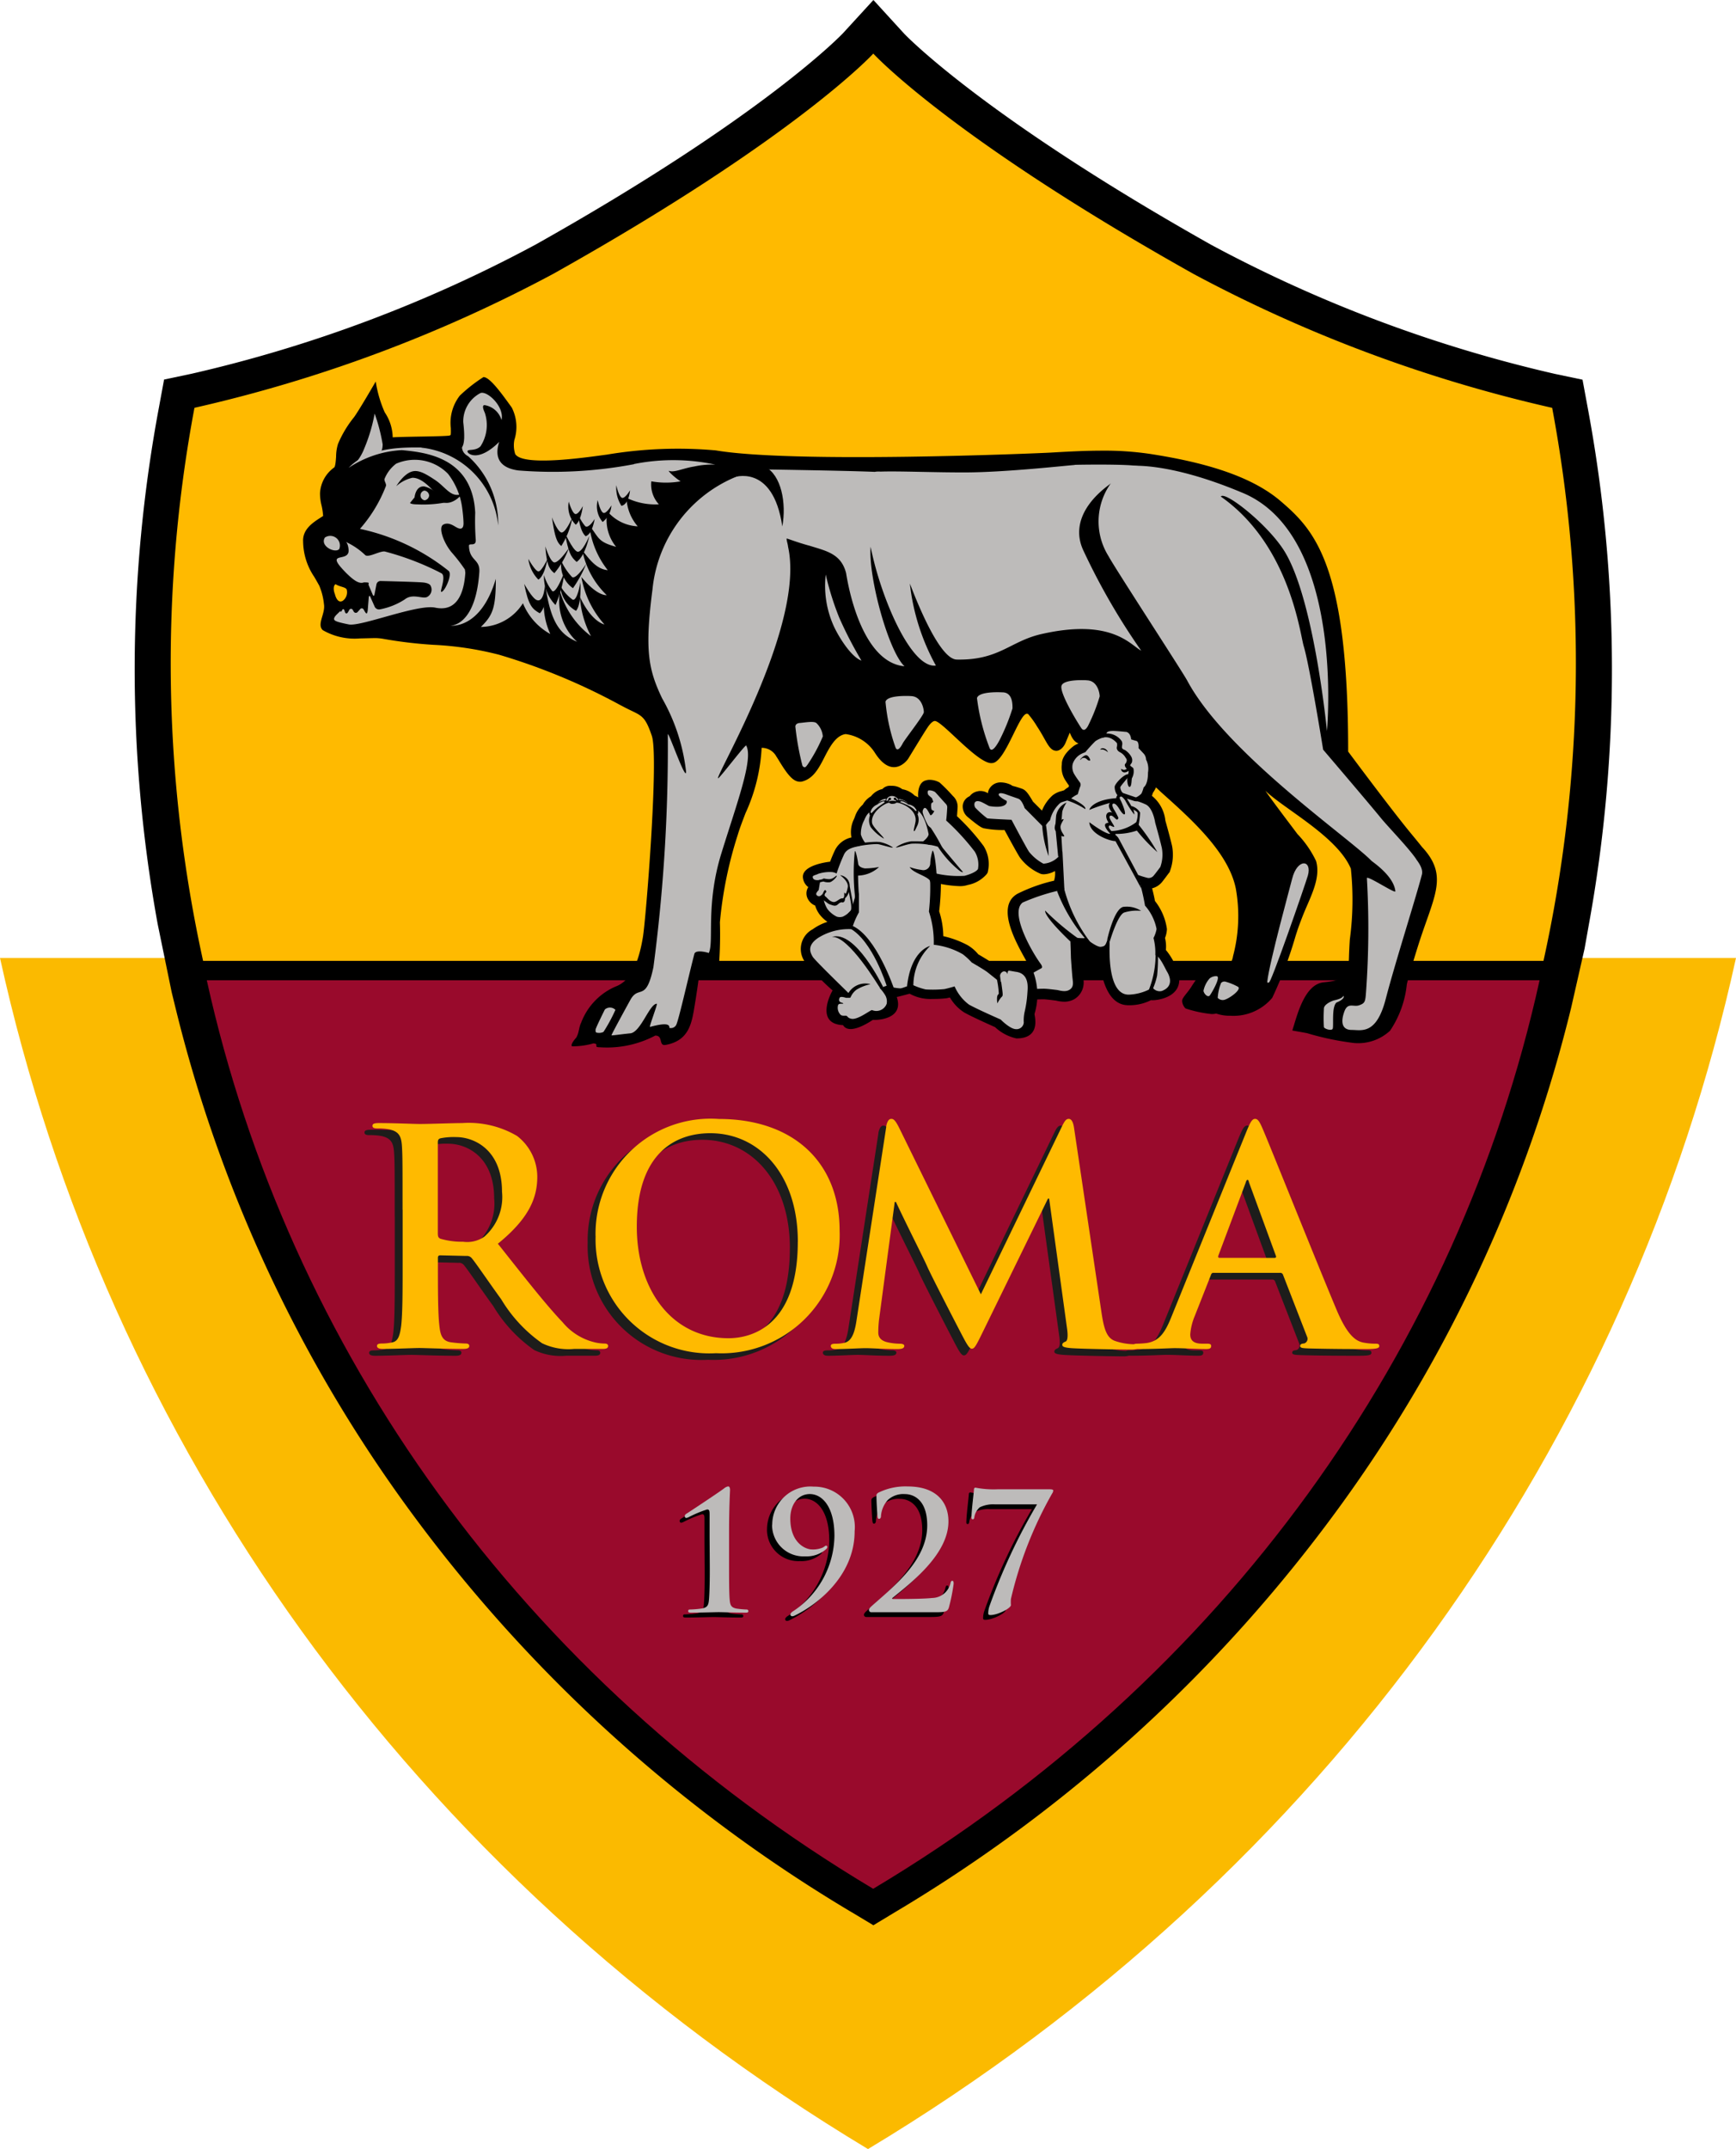 <svg xmlns="http://www.w3.org/2000/svg" width="90.221" height="111.625" viewBox="0 0 90.221 111.625">
  <g id="Group_262" data-name="Group 262" transform="translate(-33)">
    <g id="roma-emblem" transform="translate(18.122 -18)">
      <path id="Path_3" data-name="Path 3" d="M57.305,93.909C81.2,79.548,96.917,57.08,102.416,32.04H12.195C17.7,57.08,33.414,79.548,57.305,93.909Z" transform="translate(2.683 35.716)" fill="#fbba00" fill-rule="evenodd"/>
      <path id="Path_4" data-name="Path 4" d="M19.043,42.523c0-3.093,0-3.664-.04-4.315-.04-.693-.2-1.018-.87-1.161a4.216,4.216,0,0,0-.787-.059c-.223,0-.346-.042-.346-.183s.142-.185.446-.185c1.074,0,2.343.061,2.77.061.686,0,2.226-.061,2.851-.061a6.437,6.437,0,0,1,3.719.874,3.534,3.534,0,0,1,1.375,2.788c0,1.507-.628,2.891-2.668,4.56,1.8,2.28,3.2,4.092,4.387,5.352a3.989,3.989,0,0,0,2.267,1.384,3.042,3.042,0,0,0,.565.063c.163,0,.242.061.242.162,0,.164-.144.2-.386.2H30.651a4.115,4.115,0,0,1-2.165-.386,9.8,9.8,0,0,1-2.77-2.992c-.807-1.119-1.738-2.5-2-2.809a.423.423,0,0,0-.365-.141l-1.757-.042c-.1,0-.163.042-.163.164v.284c0,1.894,0,3.5.1,4.355.062.592.18,1.039.788,1.123.3.038.749.08.991.08.163,0,.242.061.242.162,0,.145-.14.2-.4.2-1.172,0-2.668-.059-2.972-.059-.386,0-1.654.059-2.466.059-.263,0-.4-.059-.4-.2,0-.1.081-.162.323-.162a3.453,3.453,0,0,0,.728-.08c.4-.084.5-.531.586-1.123.1-.853.1-2.461.1-4.334Zm2.388,1.608c0,.223.042.3.182.365a5.281,5.281,0,0,0,1.535.2,2.008,2.008,0,0,0,1.437-.346A3.594,3.594,0,0,0,25.778,41.3c0-2.891-1.9-3.727-3.093-3.727a4.413,4.413,0,0,0-1.072.082c-.14.04-.182.122-.182.286Z" transform="translate(8.557 42.314)" fill="#fbba00" fill-rule="evenodd"/>
      <path id="Path_5" data-name="Path 5" d="M23.8,44.471c0-3.481,2.284-7.979,8.352-7.979,5.033,0,8.167,2.952,8.167,7.611a8.022,8.022,0,0,1-8.369,8.348A7.729,7.729,0,0,1,23.8,44.471Zm13.69.386c0-4.56-2.609-7.389-5.924-7.389-2.328,0-4.973,1.3-4.973,6.372,0,4.233,2.322,7.59,6.206,7.59C34.211,51.431,37.488,50.74,37.488,44.857Z" transform="translate(16.864 42.157)" fill="#fbba00" fill-rule="evenodd"/>
      <path id="Path_6" data-name="Path 6" d="M34.72,37.021c.06-.344.181-.529.342-.529s.284.1.546.632L41.13,48.439l5.5-11.458c.162-.325.263-.489.444-.489s.3.2.367.632l1.836,12.455c.184,1.281.386,1.871.991,2.056a3.992,3.992,0,0,0,1.256.2c.182,0,.323.021.323.143,0,.164-.242.225-.526.225-.5,0-3.294-.042-4.105-.1-.465-.042-.586-.1-.586-.224,0-.1.081-.162.223-.223.121-.04.183-.3.1-.875l-1.214-8.854h-.081L41.251,51c-.467.957-.567,1.14-.749,1.14s-.386-.407-.709-1.02c-.484-.935-2.082-4.05-2.326-4.619-.182-.426-1.4-2.828-2.1-4.355h-.081l-1.051,7.937a8.247,8.247,0,0,0-.06.957c0,.386.261.571.607.651a3.865,3.865,0,0,0,.849.1c.161,0,.3.04.3.143,0,.183-.185.223-.488.223-.847,0-1.758-.061-2.122-.061-.386,0-1.356.061-2,.061-.2,0-.363-.04-.363-.223,0-.1.119-.143.323-.143a2.579,2.579,0,0,0,.605-.061c.567-.122.73-.918.828-1.608Z" transform="translate(25.617 42.157)" fill="#fbba00" fill-rule="evenodd"/>
      <path id="Path_7" data-name="Path 7" d="M45.6,46.974c-.1,0-.142.042-.182.162l-1.093,2.788a3.979,3.979,0,0,0-.3,1.243c0,.365.183.632.811.632h.3c.242,0,.3.04.3.162,0,.162-.123.2-.342.2-.648,0-1.516-.061-2.146-.061-.223,0-1.333.061-2.386.061-.263,0-.382-.042-.382-.2,0-.122.079-.162.24-.162a5.939,5.939,0,0,0,.628-.042c.928-.122,1.312-.815,1.717-1.833l5.077-12.617c.242-.592.363-.815.567-.815.182,0,.3.183.5.651C49.4,38.262,52.639,46.4,53.934,49.5c.77,1.831,1.356,2.116,1.777,2.219a4.442,4.442,0,0,0,.851.082c.163,0,.265.021.265.162,0,.162-.185.2-.93.2-.726,0-2.207,0-3.823-.042-.365-.019-.607-.019-.607-.162,0-.122.079-.162.286-.183a.334.334,0,0,0,.181-.468l-1.618-4.195a.2.2,0,0,0-.2-.141Zm4.124-1.018c.1,0,.123-.063.1-.12L48.01,40.828c-.021-.084-.043-.185-.1-.185s-.1.1-.119.185l-1.862,4.987c-.019.078,0,.141.079.141Z" transform="translate(36.894 42.157)" fill="#fbba00" fill-rule="evenodd"/>
      <path id="Path_8" data-name="Path 8" d="M19.283,42.318c0-3.095,0-3.664-.04-4.315-.04-.693-.2-1.018-.868-1.161a4.224,4.224,0,0,0-.789-.061c-.223,0-.346-.04-.346-.183s.142-.183.446-.183c1.072,0,2.347.061,2.77.061.686,0,2.224-.061,2.851-.061a6.422,6.422,0,0,1,3.719.876A3.524,3.524,0,0,1,28.4,40.078c0,1.507-.624,2.891-2.668,4.558,1.8,2.28,3.2,4.094,4.387,5.354a4.01,4.01,0,0,0,2.267,1.384,3.044,3.044,0,0,0,.565.063c.163,0,.242.061.242.162,0,.162-.142.2-.384.2H30.891a4.1,4.1,0,0,1-2.165-.386,9.767,9.767,0,0,1-2.768-2.994c-.809-1.117-1.74-2.5-2-2.808a.424.424,0,0,0-.365-.143l-1.757-.04c-.1,0-.162.04-.162.162v.286c0,1.894,0,3.5.1,4.357.062.588.181,1.037.788,1.119a9.47,9.47,0,0,0,.991.082c.163,0,.242.061.242.162,0,.145-.14.2-.4.2-1.174,0-2.67-.059-2.974-.059-.382,0-1.656.059-2.466.059-.263,0-.4-.059-.4-.2,0-.1.08-.162.323-.162a3.308,3.308,0,0,0,.728-.082c.4-.082.5-.531.588-1.119.1-.856.1-2.463.1-4.336Zm2.388,1.608c0,.223.04.3.181.366a5.3,5.3,0,0,0,1.537.2,2.011,2.011,0,0,0,1.435-.346,3.593,3.593,0,0,0,1.2-3.051c0-2.891-1.9-3.727-3.1-3.727a4.406,4.406,0,0,0-1.07.082c-.142.04-.181.122-.181.287Z" transform="translate(8.849 42.064)" fill="#fbba00" fill-rule="evenodd"/>
      <path id="Path_9" data-name="Path 9" d="M24.038,44.267c0-3.481,2.286-7.979,8.352-7.979,5.034,0,8.169,2.95,8.169,7.611a8.02,8.02,0,0,1-8.371,8.346A7.73,7.73,0,0,1,24.038,44.267Zm13.69.386c0-4.56-2.609-7.389-5.924-7.389-2.328,0-4.975,1.3-4.975,6.37,0,4.233,2.324,7.592,6.208,7.592C34.449,51.227,37.728,50.536,37.728,44.653Z" transform="translate(17.157 41.908)" fill="#fbba00" fill-rule="evenodd"/>
      <path id="Path_10" data-name="Path 10" d="M34.958,36.817c.062-.344.182-.529.344-.529s.284.1.544.63l5.521,11.317,5.5-11.46c.163-.324.261-.487.442-.487s.3.2.367.63l1.838,12.457c.183,1.281.384,1.873.991,2.056a3.986,3.986,0,0,0,1.254.2c.182,0,.325.021.325.143,0,.164-.244.223-.526.223-.507,0-3.3-.04-4.1-.1-.467-.04-.588-.1-.588-.224,0-.1.08-.162.223-.223.119-.04.181-.306.1-.876L45.98,41.722H45.9L41.489,50.8c-.465.957-.566,1.14-.747,1.14s-.386-.409-.709-1.018c-.484-.935-2.082-4.052-2.326-4.621-.182-.428-1.394-2.828-2.1-4.357h-.081l-1.053,7.941a8.146,8.146,0,0,0-.059.955c0,.386.261.571.607.653a3.977,3.977,0,0,0,.847.1c.164,0,.306.038.306.141,0,.181-.182.223-.488.223-.849,0-1.76-.061-2.122-.061-.386,0-1.358.061-2,.061-.2,0-.363-.042-.363-.223,0-.1.119-.141.322-.141a2.439,2.439,0,0,0,.607-.065c.567-.12.728-.915.828-1.608Z" transform="translate(25.91 41.907)" fill="#fbba00" fill-rule="evenodd"/>
      <path id="Path_11" data-name="Path 11" d="M45.844,46.77c-.1,0-.14.04-.183.162L44.569,49.72a3.969,3.969,0,0,0-.3,1.243c0,.366.182.632.807.632h.3c.242,0,.3.04.3.162,0,.16-.121.2-.342.2-.648,0-1.518-.061-2.144-.061-.223,0-1.335.061-2.384.061-.265,0-.386-.044-.386-.2,0-.122.081-.162.242-.162a5.837,5.837,0,0,0,.626-.042c.928-.122,1.314-.814,1.719-1.833L48.088,37.1c.242-.592.363-.815.567-.815.18,0,.3.183.5.649.486,1.121,3.721,9.263,5.016,12.354.768,1.833,1.354,2.118,1.779,2.219a4.281,4.281,0,0,0,.849.084c.161,0,.261.019.261.162,0,.16-.182.2-.928.2-.726,0-2.2,0-3.823-.044-.365-.017-.605-.017-.605-.16,0-.122.08-.162.284-.183a.334.334,0,0,0,.182-.468l-1.619-4.195a.192.192,0,0,0-.2-.141Zm4.124-1.018c.1,0,.123-.063.1-.122l-1.819-5.008c-.021-.082-.042-.183-.1-.183s-.1.1-.121.183l-1.861,4.989c-.021.078,0,.141.081.141Z" transform="translate(37.186 41.908)" fill="#fbba00" fill-rule="evenodd"/>
      <path id="Path_12" data-name="Path 12" d="M29.26,50.3A2.132,2.132,0,0,0,31.5,52.456a2,2,0,0,0,1.448-.514.251.251,0,0,0,.057-.122.1.1,0,0,0-.087-.1c-.043,0-.1.057-.221.124a1.675,1.675,0,0,1-.747.133c-.373,0-1.46-.4-1.46-2.109,0-.95.528-1.664,1.318-1.664.847,0,1.67.87,1.67,2.845a6.268,6.268,0,0,1-2.855,5.171c-.055.046-.132.11-.132.19a.118.118,0,0,0,.1.112.334.334,0,0,0,.2-.046c1.362-.647,4.054-2.611,4.054-5.74A2.745,2.745,0,0,0,32.072,47.7,2.591,2.591,0,0,0,29.26,50.3Z" transform="translate(23.54 55.853)" fill="#fbba00" fill-rule="evenodd"/>
      <path id="Path_13" data-name="Path 13" d="M26.6,49.72a.123.123,0,0,0,.089.122.5.5,0,0,0,.153-.042,7.741,7.741,0,0,1,1.274-.537c.164,0,.164.131.164.4v1.466l.013,1.776c.008,1.072-.013,2.019-.055,2.512-.034.356-.091.514-.439.59a6.762,6.762,0,0,1-.881.076c-.045,0-.089.034-.089.114s.066.1.187.1c.7,0,1.628-.032,1.88-.032.295,0,1,.032,1.836.032.117,0,.174-.023.174-.1a.1.1,0,0,0-.1-.114,6.439,6.439,0,0,1-.724-.065c-.352-.078-.407-.246-.439-.6-.045-.493-.045-1.441-.045-2.512V50.835c0-1.707.068-2.813.068-2.9,0-.112-.032-.236-.132-.236a.62.62,0,0,0-.286.147c-.386.291-2.494,1.7-2.539,1.719A.2.2,0,0,0,26.6,49.72Z" transform="translate(20.288 55.854)" fill="#fbba00" fill-rule="evenodd"/>
      <path id="Path_14" data-name="Path 14" d="M32.213,56.108a.157.157,0,0,0,.153.156h4.306c.694,0,.87-.034.957-.333a13.357,13.357,0,0,0,.318-1.6c0-.112-.011-.211-.089-.211s-.1.044-.13.179a1.3,1.3,0,0,1-1.252.994c-.408.055-1.7.067-1.889.067h-.749c-.055,0-.076-.036-.023-.078,1.418-1.152,3.78-3.038,3.78-5.2,0-1.309-.822-2.381-2.757-2.381a4.138,4.138,0,0,0-1.989.424c-.119.08-.13.126-.13.224,0,.326.055,1.252.066,1.351.009.133.044.213.1.213.11,0,.144-.1.144-.213a1.809,1.809,0,0,1,.46-1.072,1.548,1.548,0,0,1,1.167-.4c.546,0,1.5.356,1.5,2.122,0,2.354-2.188,4.1-3.725,5.472C32.322,55.918,32.213,56.019,32.213,56.108Z" transform="translate(27.149 55.853)" fill="#fbba00" fill-rule="evenodd"/>
      <path id="Path_15" data-name="Path 15" d="M35.333,49.721c0,.112.008.168.087.168s.1-.055.11-.145a1.122,1.122,0,0,1,.363-.672,2.054,2.054,0,0,1,1.03-.2h2.848a40.824,40.824,0,0,0-3.228,6.945,1.588,1.588,0,0,0-.078.459c0,.1.032.133.153.133.494,0,1.382-.457,1.382-.679a2.74,2.74,0,0,1,0-.413,26.959,26.959,0,0,1,2.791-7.181.389.389,0,0,0,.076-.2c0-.057-.055-.089-.265-.089H37.089a6.253,6.253,0,0,1-1.484-.112c-.064,0-.108.044-.108.156S35.333,49.308,35.333,49.721Z" transform="translate(30.962 55.897)" fill="#fbba00" fill-rule="evenodd"/>
      <path id="Path_16" data-name="Path 16" d="M29.416,50.154a2.131,2.131,0,0,0,2.241,2.155A2.008,2.008,0,0,0,33.1,51.8a.25.25,0,0,0,.057-.122.1.1,0,0,0-.087-.1c-.043,0-.1.055-.221.124a1.675,1.675,0,0,1-.747.133c-.372,0-1.46-.4-1.46-2.109,0-.95.528-1.664,1.318-1.664.847,0,1.668.87,1.668,2.845a6.258,6.258,0,0,1-2.853,5.17c-.055.048-.132.114-.132.192a.12.12,0,0,0,.1.112.334.334,0,0,0,.2-.046C32.3,55.683,35,53.719,35,50.59a2.745,2.745,0,0,0-2.768-3.038A2.591,2.591,0,0,0,29.416,50.154Z" transform="translate(23.73 55.675)" fill="#fbba00" fill-rule="evenodd"/>
      <path id="Path_17" data-name="Path 17" d="M26.755,49.574c0,.067.053.122.089.122A.5.5,0,0,0,27,49.654a7.8,7.8,0,0,1,1.272-.537c.166,0,.166.135.166.4v1.466l.013,1.774c.008,1.074-.013,2.021-.055,2.512-.034.358-.091.516-.439.592a6.791,6.791,0,0,1-.881.076c-.045,0-.089.034-.089.114s.066.1.187.1c.7,0,1.626-.032,1.88-.032.3,0,1,.032,1.836.032.117,0,.174-.023.174-.1a.1.1,0,0,0-.1-.114,6.434,6.434,0,0,1-.726-.065c-.352-.078-.406-.246-.44-.6-.044-.491-.044-1.439-.044-2.512V50.691c0-1.709.068-2.815.068-2.9,0-.112-.034-.236-.132-.236a.618.618,0,0,0-.286.147c-.384.291-2.5,1.7-2.54,1.719A.2.2,0,0,0,26.755,49.574Z" transform="translate(20.478 55.676)" fill="#fbba00" fill-rule="evenodd"/>
      <path id="Path_18" data-name="Path 18" d="M32.368,55.963a.158.158,0,0,0,.153.156h4.305c.694,0,.87-.034.955-.335a12.771,12.771,0,0,0,.318-1.6c0-.112-.01-.209-.087-.209s-.1.044-.132.177a1.29,1.29,0,0,1-1.25.994c-.408.055-1.7.069-1.889.069h-.749c-.057,0-.076-.036-.023-.078,1.418-1.151,3.78-3.04,3.78-5.2,0-1.31-.823-2.381-2.757-2.381A4.114,4.114,0,0,0,33,47.979c-.119.078-.132.122-.132.223,0,.324.057,1.252.068,1.349.01.135.042.213.1.213.11,0,.144-.1.144-.213a1.816,1.816,0,0,1,.46-1.07,1.54,1.54,0,0,1,1.165-.4c.548,0,1.505.358,1.505,2.124,0,2.356-2.188,4.1-3.725,5.47C32.476,55.771,32.368,55.874,32.368,55.963Z" transform="translate(27.339 55.675)" fill="#fbba00" fill-rule="evenodd"/>
      <path id="Path_19" data-name="Path 19" d="M35.488,49.575c0,.112.009.167.087.167s.1-.055.11-.145a1.129,1.129,0,0,1,.363-.672,2.057,2.057,0,0,1,1.031-.2h2.848A40.752,40.752,0,0,0,36.7,55.674a1.585,1.585,0,0,0-.078.457c0,.1.032.135.153.135.493,0,1.382-.459,1.382-.681a2.712,2.712,0,0,1,0-.413,26.954,26.954,0,0,1,2.791-7.181.388.388,0,0,0,.076-.2c0-.055-.055-.088-.263-.088H37.245a6.268,6.268,0,0,1-1.484-.112c-.062,0-.108.044-.108.156S35.488,49.162,35.488,49.575Z" transform="translate(31.152 55.719)" fill="#fbba00" fill-rule="evenodd"/>
      <path id="Path_21" data-name="Path 21" d="M26.254,33.44c-.038.023-.081.029-.094.01l-.1-.146c-.017-.019,0-.057.04-.084l.083-.061c.036-.023.078-.029.095-.006l.1.146c.013.019,0,.055-.04.088Z" transform="translate(19.619 38.058)" fill="#fbba00" fill-rule="evenodd"/>
      <path id="Path_22" data-name="Path 22" d="M40.011,24.623a1.672,1.672,0,0,1-.276.084.629.629,0,0,0,.214.057A.308.308,0,0,1,40.011,24.623Z" transform="translate(36.343 27.65)" fill="#fbba00" fill-rule="evenodd"/>
      <path id="Path_23" data-name="Path 23" d="M39.856,24.826a.775.775,0,0,0-.293-.164.466.466,0,0,0-.1-.013.2.2,0,0,0-.087.013l-.062.031.011-.063a.19.19,0,0,1,.191-.132.391.391,0,0,1,.142.03.444.444,0,0,1,.252.259l.03.114Z" transform="translate(35.829 27.498)" fill="#fbba00" fill-rule="evenodd"/>
      <path id="Path_24" data-name="Path 24" d="M38.951,24.6a.19.19,0,0,1,.193-.126.373.373,0,0,1,.144.03l.079.038.042.023-.128.1-.015-.008s-.057-.019-.076-.029c-.042,0-.074-.006-.1-.006a.283.283,0,0,0-.091.011l-.062.03Z" transform="translate(35.364 27.463)" fill="#fbba00" fill-rule="evenodd"/>
      <path id="Path_25" data-name="Path 25" d="M39.25,24.508c.026.012.076.038.076.038l-.076.061s-.057-.023-.085-.03a.388.388,0,0,0-.208.008S39,24.425,39.25,24.508Z" transform="translate(35.392 27.481)" fill="#fbba00" fill-rule="evenodd"/>
      <path id="Path_26" data-name="Path 26" d="M46.418,43.475c-1.69,0-1.91-2.76-1.951-3.258a2.3,2.3,0,0,1-1.148-.55.4.4,0,0,0-.081-.05c.013.2.019.417.023.619.023.314.079,1.144.106,1.361l.008.023a1.324,1.324,0,0,1-.594,1.441,1.386,1.386,0,0,1-.7.175,2.548,2.548,0,0,1-.539-.072.276.276,0,0,0-.076-.009l-.127-.021c-.182-.023-.426-.049-.62-.063h-.051c-.354,0-1.356.061-1.516.084h-.108a1.679,1.679,0,0,1-1.036-.463.834.834,0,0,1-.058-1.089l.066-.1.095-.063a1.128,1.128,0,0,1,.488-.2c.212-.137.533-.322,1.029-.6-.433-.86-2.354-3.82-.683-4.756a11.02,11.02,0,0,1,2.471-.887c.01-.059.026-.118.038-.173a1.532,1.532,0,0,0,.019-.484,1.639,1.639,0,0,1-.753.223.753.753,0,0,1-.206-.027,3.414,3.414,0,0,1-1.392-1.079c-.132-.175-.614-1.068-1.068-1.907a6.887,6.887,0,0,1-1.418-.12c-.117-.044-.263-.082-1.053-.752a.923.923,0,0,1-.352-.828.779.779,0,0,1,.414-.581.455.455,0,0,1,.049-.023.891.891,0,0,1,.56-.339l.079-.019.095,0a.939.939,0,0,1,.5.158.68.68,0,0,1,.083-.278.868.868,0,0,1,.8-.461,1.585,1.585,0,0,1,.65.156l.036.019.038.027c.08.046.091.046.1.046.138.03.5.145.611.187.208.089.348.2.73.872l.611.615a2.775,2.775,0,0,1,.732-1.053,1.591,1.591,0,0,1,.607-.284c.049-.017.113-.036.157-.048a1.914,1.914,0,0,1,.3-.221.807.807,0,0,1,.034-.1c-.093-.129-.2-.289-.289-.436a1.612,1.612,0,0,1-.2-1.03l0-.068c.038-.651.845-1.2.847-1.207a2.329,2.329,0,0,1,.282-.145c.163-.186.446-.5.643-.685a1.716,1.716,0,0,1,.592-.337,1.087,1.087,0,0,1,1.1-.537c.182,0,.766.038.961.069a1.1,1.1,0,0,1,.841.653.98.98,0,0,1,.632.891l.125.137a1.318,1.318,0,0,1,.359.687,2.153,2.153,0,0,1,.155,1.165,2.071,2.071,0,0,1-.374,1.33c-.026.082-.049.15-.07.208a2.513,2.513,0,0,1,.917,1.686c.059.213.314,1.115.448,1.711a3.259,3.259,0,0,1-.134,1.7l-.032.093-.062.078c-.057.076-.333.451-.452.594a1.246,1.246,0,0,1-.671.428c.074.285.144.586.193.866a3.953,3.953,0,0,1,.811,1.907,1.809,1.809,0,0,1-.127.611,2.388,2.388,0,0,1,.059.816,4.471,4.471,0,0,1,.622,1,.61.61,0,0,1,.047.093c1.006,2.206-1.511,2.373-1.67,2.32A3.215,3.215,0,0,1,46.418,43.475Z" transform="translate(30.833 26.984)" fill="#fbba00" fill-rule="evenodd"/>
      <path id="Path_27" data-name="Path 27" d="M45.831,24.464c-.155-.023-.69-.065-.847-.065-.743,0-.357.381-.357.381a1.99,1.99,0,0,0-.842.3c-.25.228-.7.765-.7.765a2.155,2.155,0,0,0-.325.145,1.22,1.22,0,0,0-.518.639.964.964,0,0,0,.091.691c.151.259.408.6.408.6a.313.313,0,0,1,0,.272c-.059.145-.163.51-.163.51a2.1,2.1,0,0,0-.463.3c-.108.122-.616.2-.736.3a2.256,2.256,0,0,0-.677,1.163,1.908,1.908,0,0,0-.4.523l-1.333-1.353s-.172-.546-.422-.634c-.083-.034-.675-.232-.817-.293-.5-.183-.579-.038-.48.1a1.7,1.7,0,0,0,.48.329c.076.044.11.573-1.148.369-.051-.01-.39-.219-.6-.3-.539-.181-.444.339-.335.434a7.119,7.119,0,0,0,.781.7c.117.034,1.645.1,1.645.1s1.048,1.985,1.191,2.187a3.158,3.158,0,0,0,.968.8,1.564,1.564,0,0,0,1.288-.849l.132,2.6a13.52,13.52,0,0,0-2.831.9c-.9.716.692,3.455,1.233,4.182.166.24.042.289.042.289s-1.672.929-1.694,1.009a.35.35,0,0,0-.293.055s-.078.11-.021.168a.927.927,0,0,0,.552.244c.216-.023,1.4-.091,1.675-.08s.628.063.8.08.564.173.864,0,.261-.459.227-.748-.112-1.416-.112-1.416-.032-1.3-.057-1.462a3.661,3.661,0,0,0,.953.1c.17-.1.337.192.337.192s.554.434.8.394.3-.068.42-.436c.087-.135.163-.1.163.242s-.163,3.514,1.329,3.455a3.357,3.357,0,0,0,1.583-.48.593.593,0,0,0,.62.232c.942-.346.427-1.207.346-1.34s-.5-1.085-.779-1.106A4.044,4.044,0,0,0,47.7,38.5a2.1,2.1,0,0,0,.208-.613,3.42,3.42,0,0,0-.783-1.591,14.41,14.41,0,0,0-.522-2.107,5.756,5.756,0,0,0,.715.225.443.443,0,0,0,.416-.19c.113-.131.427-.558.427-.558a2.5,2.5,0,0,0,.1-1.3c-.146-.645-.444-1.709-.444-1.709s-.146-1.026-.654-1.26-.609-.215-.609-.215-.163-.221-.04-.266a1.075,1.075,0,0,0,.367-.257,2.12,2.12,0,0,0,.149-.424s.3-.148.3-1.007a1.4,1.4,0,0,0-.129-.879.624.624,0,0,0-.178-.424l-.329-.352s.045-.442-.155-.495a3.51,3.51,0,0,1-.348-.1S46.177,24.525,45.831,24.464Z" transform="translate(31.258 27.377)" fill="#fbba00" fill-rule="evenodd"/>
      <path id="Path_28" data-name="Path 28" d="M40.622,25.616c-.023-.063-.045-.1-.091-.1l-.03.008-.017.019a.307.307,0,0,1-.235.13.354.354,0,0,1-.2-.072.225.225,0,0,0,.242.246.436.436,0,0,0,.327-.187l.013-.021Z" transform="translate(36.726 28.747)" fill="#fbba00" fill-rule="evenodd"/>
      <path id="Path_29" data-name="Path 29" d="M46.029,39a1.967,1.967,0,0,0-2.577-.489c-.026-.021-.051-.048-.074-.067-.2-.154-.787-.506-1.063-.67a2.78,2.78,0,0,0-.722-.624,6.573,6.573,0,0,0-1.643-.613,5.8,5.8,0,0,0-.278-1.692,16.27,16.27,0,0,0,.115-1.858,8.153,8.153,0,0,0,1.267.147,1.624,1.624,0,0,0,.552-.082,2.242,2.242,0,0,0,1.286-.744l.059-.1.024-.108a2.333,2.333,0,0,0-.295-1.7,15.309,15.309,0,0,0-1.8-2.033c.023-.3.04-.588.04-.59A.984.984,0,0,0,40.6,27a11.591,11.591,0,0,0-.9-.915,1.388,1.388,0,0,0-.675-.181.838.838,0,0,0-.231.032c-.62.135-.558,1.083-.537,1.165a1.771,1.771,0,0,0-.248-.122,1.524,1.524,0,0,0-.834-.434,1.153,1.153,0,0,0-.69-.232c-.019,0-.044,0-.066,0-.4.023-.4.061-.6.217a1.355,1.355,0,0,0-.773.493,1.506,1.506,0,0,0-.552.569,1.856,1.856,0,0,0-.531.814l-.062.158a2.018,2.018,0,0,0-.185,1.222.082.082,0,0,1,.013.042,1.632,1.632,0,0,0-1.1.822,8.848,8.848,0,0,0-.35.83c-.148.013-1.881.221-1.844,1.049a.918.918,0,0,0,.367.681.8.8,0,0,0-.025.815.986.986,0,0,0,.492.445,1.866,1.866,0,0,0,.306.617,2.532,2.532,0,0,0,.514.491,3.535,3.535,0,0,0-1,.506,1.521,1.521,0,0,0-.571,2.153,16.729,16.729,0,0,0,1.921,2.016c-.053.055-1.256,2.273.705,2.364.444.754,1.964-.331,2.018-.36.113.021,2.156.034,1.617-1.557.138-.015.847-.221.877-.221a4.472,4.472,0,0,0,1.032.335,4.935,4.935,0,0,0,.514.017,7.354,7.354,0,0,0,.959-.05c.06-.011.136-.032.219-.049a2.989,2.989,0,0,0,.97,1.022c.516.295,1.692.82,2.088,1a3.068,3.068,0,0,0,1.445.771c1.732,0,1.2-1.586,1.227-1.675C46.256,41.44,46.513,39.651,46.029,39Z" transform="translate(24.786 29.215)" fill="#fbba00" fill-rule="evenodd"/>
      <path id="Path_30" data-name="Path 30" d="M39.6,30.231a3.414,3.414,0,0,0-1.021-.293,1.53,1.53,0,0,0-.4-.19s.422-.316.408-.537c-.293-1.508-.8-1.624-.8-1.624a.748.748,0,0,0-.59-.4c-.072-.322-.694-.38-.694-.38a.518.518,0,0,0-.408-.194.4.4,0,0,0-.336.2.655.655,0,0,0-.628.377.77.77,0,0,0-.476.5s-.219.051-.42.569a1.943,1.943,0,0,0-.227.978,1.839,1.839,0,0,0,.284.55,1.425,1.425,0,0,1-.424.232c-.223.068-.777.114-.995.56a11.473,11.473,0,0,0-.509,1.308.816.816,0,0,0-.3-.1,2.565,2.565,0,0,0-.955.124c-.081.059-.363.1-.359.206.019.322.526.2.526.2l-.117.695s-.212.209-.159.3a.2.2,0,0,0,.223.11c.089-.011.233-.179.233-.179a2.028,2.028,0,0,0,.291,1.045,1.811,1.811,0,0,0,.632.52.672.672,0,0,0,.422,0,1.58,1.58,0,0,0,.592-.491c.026-.114.128-.489.128-.489s.151-.6.223-.611.14.08.14.08v1.214a5.505,5.505,0,0,0-.478,1.148,3.85,3.85,0,0,0-2.288.6c-.775.531-.511,1.016-.367,1.273s2.5,2.541,2.572,2.623c-.032.086.04.179-.074.179h-.25s-.361-.133-.427,0c-.148.352.232.314.248.383s-.3-.055-.356.133a.7.7,0,0,0,.155.621c.1.126.346.065.414.091s.1.146.286.186c.418.164,1.329-.586,1.45-.577a.745.745,0,0,0,.991-.43.863.863,0,0,0-.095-.573,2.78,2.78,0,0,0-.378-.5s.359-.114.435-.143c0,0,.045-.042.168.015a2.923,2.923,0,0,0,.792.148c.157,0,.743-.284.834-.236a4.209,4.209,0,0,0,.885.308,7.674,7.674,0,0,0,1.269-.025c.229-.044.69-.183.69-.183a3.053,3.053,0,0,0,.97,1.237c.582.329,2.148,1.016,2.148,1.016s.63.659,1.044.659a.492.492,0,0,0,.518-.44,2.62,2.62,0,0,1,.066-.775,8,8,0,0,0,.182-1.288c.025-.333.136-1.264-.752-1.4-.142-.023-.446-.084-.5-.08-.125.013-.062.324-.108.2a.229.229,0,0,0-.255-.152.344.344,0,0,0-.231.286c.008.141.066.506.066.506s-.72-.575-.921-.738-1.061-.662-1.061-.662a4.617,4.617,0,0,0-.609-.563,5.009,5.009,0,0,0-1.963-.643,6.684,6.684,0,0,0-.325-2.261,14.6,14.6,0,0,0,.078-2.255c-.047-.188.242-.341.393-.341a6.744,6.744,0,0,0,1.938.162s.745-.187.915-.461a1.712,1.712,0,0,0-.21-1.186,16.37,16.37,0,0,0-1.942-2.126c.045-.322.074-.91.074-.91a.335.335,0,0,0-.083-.211c-.091-.093-.662-.748-.737-.816a.7.7,0,0,0-.433-.114c-.1.03-.07.261-.009.322s.234.211.234.211l.091.251s-.113.061-.138.118a.881.881,0,0,0,.025.411c.04.061.182.091.182.091s-.132.28-.257.293c-.106-.158-.285-.624-.442-.474a.351.351,0,0,0-.072.335,3.855,3.855,0,0,0,.352.826,2.23,2.23,0,0,0,.183.171A13.316,13.316,0,0,1,39.6,30.231Z" transform="translate(25.157 29.585)" fill="#fbba00" fill-rule="evenodd"/>
      <path id="Path_31" data-name="Path 31" d="M40.014,27.109a.668.668,0,0,1-.66-.6c-.026-.09-.246-.607-.444-1.07-1.085-2.55-1-1.62-.9-2.027.185-.737,1.186-.818,1.921-.818.174,0,.306,0,.348.006a1.277,1.277,0,0,1,.915.385,1.87,1.87,0,0,1,.51,1.271,19.875,19.875,0,0,1-.819,2.177l-.013.025C40.479,27.105,40.133,27.109,40.014,27.109Z" transform="translate(34.17 25.171)" fill="#fbba00" fill-rule="evenodd"/>
      <path id="Path_33" data-name="Path 33" d="M47.57,32.514c-.132.236-.571.286-.724.343-.325.137-.618.327-.6.554a10.119,10.119,0,0,0,0,1.245c.055.12.5.268.588.12.068-.091-.006-.843.076-1.355.017-.076.07-.381.216-.453C47.175,32.95,47.683,32.727,47.57,32.514Z" transform="translate(44.266 37.294)" fill="#fbba00" fill-rule="evenodd"/>
      <path id="Path_34" data-name="Path 34" d="M30.423,24.2c.386-.038.936-.139,1.118,0a1.406,1.406,0,0,1,.441.921,10.969,10.969,0,0,1-1.04,1.932c-.066.07-.161.3-.337.065a18.614,18.614,0,0,1-.476-2.64S30.079,24.234,30.423,24.2Z" transform="translate(24.597 27.042)" fill="#fbba00" fill-rule="evenodd"/>
      <path id="Path_37" data-name="Path 37" d="M43.531,32.092a.3.3,0,0,0-.318.087,3.282,3.282,0,0,0-.223,1.011.463.463,0,0,0,.541.1c.348-.137,1.07-.676.838-.853A3.7,3.7,0,0,0,43.531,32.092Z" transform="translate(40.322 36.763)" fill="#fbba00" fill-rule="evenodd"/>
      <path id="Path_38" data-name="Path 38" d="M43.431,31.913a.7.7,0,0,0-.458.156,1.846,1.846,0,0,0-.416.839c.019.188.3.5.435.308S43.783,31.893,43.431,31.913Z" transform="translate(39.792 36.559)" fill="#fbba00" fill-rule="evenodd"/>
      <path id="Path_40" data-name="Path 40" d="M24.671,33.009s-.614,1.237-.628,1.366.013.211.083.211a.672.672,0,0,0,.45-.05,10.992,10.992,0,0,0,.809-1.5A.518.518,0,0,0,24.671,33.009Z" transform="translate(17.157 37.734)" fill="#fbba00" fill-rule="evenodd"/>
      <path id="Path_41" data-name="Path 41" d="M47.245,29.3c.31-1.1-.709-1.212-1.061.209-.121.485-1.528,5.636-1.683,6.995-.008.07.04.131.106.048C44.626,37.023,47.109,29.792,47.245,29.3Z" transform="translate(42.167 32.338)" fill="#fbba00" fill-rule="evenodd"/>
      <path id="Path_43" data-name="Path 43" d="M37.378,23.221s-1.586-.1-1.713.392a14.309,14.309,0,0,0,.855,3.394c.193.489.734-.647.734-.647a13.715,13.715,0,0,0,.817-2.046C38.07,24.059,38.093,23.214,37.378,23.221Z" transform="translate(31.355 25.927)" fill="#fbba00" fill-rule="evenodd"/>
      <path id="Path_44" data-name="Path 44" d="M34.584,23.335s-1.581-.1-1.706.384a12.57,12.57,0,0,0,.666,3.081c.155.474.5-.24.5-.24.166-.312,1.435-1.922,1.435-2.134C35.475,24.172,35.306,23.331,34.584,23.335Z" transform="translate(27.945 26.066)" fill="#fbba00" fill-rule="evenodd"/>
      <path id="Path_46" data-name="Path 46" d="M39.939,22.852s-1.588-.1-1.706.384,1,2.351,1.342,2.87c.25.371.5-.242.5-.242a12.007,12.007,0,0,0,.745-1.917C40.822,23.691,40.654,22.852,39.939,22.852Z" transform="translate(34.496 25.475)" fill="#fbba00" fill-rule="evenodd"/>
      <path id="Path_47" data-name="Path 47" d="M33.52,25.468c-.747-.263-1.662-1.82-1.936-2.488s-.781-2.646-.482-3.373a19.528,19.528,0,0,0,.911,2.931A26.647,26.647,0,0,0,33.52,25.468Z" transform="translate(25.678 21.521)" fill="#fbba00" fill-rule="evenodd"/>
      <path id="Path_48" data-name="Path 48" d="M40.254,31.663a1.992,1.992,0,0,0-1.167-.619c-.289-.038-.346-.048-.376.24a2.517,2.517,0,0,0,.013.752c.074.43.112.308.5.331a8.024,8.024,0,0,0,.853.046c.27-.023.329-.03.329-.282,0-.19.066-.423-.153-.495" transform="translate(35.065 35.475)" fill="#fbba00" fill-rule="evenodd"/>
      <path id="Path_51" data-name="Path 51" d="M22.5,18.73s.267.921.558,1.1,1.036-.956,1.036-.956a5.6,5.6,0,0,1-.978,1.709C22.746,20.3,22.6,19.956,22.5,18.73Z" transform="translate(15.283 20.448)" fill="#fbba00" fill-rule="evenodd"/>
      <path id="Path_52" data-name="Path 52" d="M23,19.193a3.864,3.864,0,0,0,.726,1.087c.289.177.953-.9.953-.9a8.087,8.087,0,0,1-.9,1.66A1.9,1.9,0,0,1,23,19.193Z" transform="translate(15.883 21.014)" fill="#fbba00" fill-rule="evenodd"/>
      <path id="Path_53" data-name="Path 53" d="M21.864,19.945s.533.982.847,1.1c.539.223.575-1.2.575-1.2s.227,1.586-.367,2.109C22.422,21.662,22.161,21.464,21.864,19.945Z" transform="translate(14.501 21.809)" fill="#fbba00" fill-rule="evenodd"/>
      <path id="Path_54" data-name="Path 54" d="M22.47,19.776a3.288,3.288,0,0,0,.552,1.068c.272.206.838-1.332.838-1.332a8.2,8.2,0,0,1-.614,2.286A2.773,2.773,0,0,1,22.47,19.776Z" transform="translate(15.24 21.403)" fill="#fbba00" fill-rule="evenodd"/>
      <path id="Path_55" data-name="Path 55" d="M22.962,20.064a2.946,2.946,0,0,0,.836.956c.32.144.531-1.176.531-1.176s.089,1.509-.3,1.945A2.1,2.1,0,0,1,22.962,20.064Z" transform="translate(15.842 21.809)" fill="#fbba00" fill-rule="evenodd"/>
      <path id="Path_56" data-name="Path 56" d="M23.095,18.3s.5,1.15.836,1.327.84-1.06.84-1.06-.255,1.35-.86,1.774C23.5,19.977,23.377,19.744,23.095,18.3Z" transform="translate(16.005 19.927)" fill="#fbba00" fill-rule="evenodd"/>
      <path id="Path_57" data-name="Path 57" d="M22.711,17.853s.318.868.6,1.02.785-1.02.785-1.02a5.413,5.413,0,0,1-.753,1.953C23.036,19.555,22.893,19.138,22.711,17.853Z" transform="translate(15.536 19.376)" fill="#fbba00" fill-rule="evenodd"/>
      <path id="Path_58" data-name="Path 58" d="M23.5,17.717a2.658,2.658,0,0,0,.509.912c.244.158.628-.5.628-.5s-.151,1.037-.609,1.172C23.84,19.133,23.636,18.8,23.5,17.717Z" transform="translate(16.498 19.21)" fill="#fbba00" fill-rule="evenodd"/>
      <path id="Path_59" data-name="Path 59" d="M24.117,17.326s.15.7.356.849.577-.495.577-.495a1.59,1.59,0,0,1-.6,1.132A1.657,1.657,0,0,1,24.117,17.326Z" transform="translate(17.224 18.732)" fill="#fbba00" fill-rule="evenodd"/>
      <path id="Path_60" data-name="Path 60" d="M24.676,16.865s.146.7.352.849.577-.495.577-.495-.068.954-.582,1.058A2.267,2.267,0,0,1,24.676,16.865Z" transform="translate(17.922 18.168)" fill="#fbba00" fill-rule="evenodd"/>
      <path id="Path_61" data-name="Path 61" d="M21.991,19.128s.462.828.677.849.62-.849.62-.849-.191,1.172-.62,1.408A2.489,2.489,0,0,1,21.991,19.128Z" transform="translate(14.656 20.934)" fill="#fbba00" fill-rule="evenodd"/>
      <path id="Path_62" data-name="Path 62" d="M23.226,17.372s.191.689.4.826.548-.529.548-.529-.112.982-.48,1.27A1.752,1.752,0,0,1,23.226,17.372Z" transform="translate(16.159 18.788)" fill="#fbba00" fill-rule="evenodd"/>
      <path id="Path_63" data-name="Path 63" d="M28.224,17.117s2.7-1.034,3.343,3.333c.289-1.6-.07-3.5-1.167-4.067S28.224,17.117,28.224,17.117Z" transform="translate(22.273 17.401)" fill="#fbba00" fill-rule="evenodd"/>
      <path id="Path_65" data-name="Path 65" d="M41.348,31.175a6.558,6.558,0,0,1-.456,2.577h.24a4.5,4.5,0,0,0,.322-.986,11.37,11.37,0,0,0,.053-1.414Z" transform="translate(37.757 35.659)" fill="#fbba00" fill-rule="evenodd"/>
      <path id="Path_66" data-name="Path 66" d="M40.477,25.133a.592.592,0,0,1-.008.276c0,.006-.057.215.227.356a.937.937,0,0,1,.356.341c.015.027.03.051.044.07.043.055.062.106.026.232a.266.266,0,0,1-.07.124.12.12,0,0,0-.038.124l0,.01a.39.39,0,0,0,.2.263c.017.023.091.112.017.333l-.019.066c-.089.24-.015.83.125.786s.112-.546.155-.607a.966.966,0,0,0,.108-.579.181.181,0,0,0-.062-.128c-.132-.084-.174-.145-.174-.164a.211.211,0,0,1,.038-.057c.021-.034.053-.076.083-.133a.507.507,0,0,0-.036-.379,1.29,1.29,0,0,0-.439-.466c-.127-.034-.2-.108-.2-.179,0-.036.006-.088.008-.133A.442.442,0,0,0,40.8,25a1.2,1.2,0,0,0-1.061-.522l-.276.3S39.956,24.533,40.477,25.133Z" transform="translate(36.011 27.469)" fill="#fbba00" fill-rule="evenodd"/>
      <path id="Path_67" data-name="Path 67" d="M39.186,25.14c.165-.008.28.261.292.322s-.032.053-.114.036-.153-.181-.324-.175-.17.139-.229.126S39.02,25.152,39.186,25.14Z" transform="translate(35.203 28.283)" fill="#fbba00" fill-rule="evenodd"/>
      <path id="Path_68" data-name="Path 68" d="M39.708,24.956a.4.4,0,0,1,.227.247.833.833,0,0,0-.31-.175.353.353,0,0,0-.212.008S39.457,24.866,39.708,24.956Z" transform="translate(35.95 28.025)" fill="#fbba00" fill-rule="evenodd"/>
      <path id="Path_69" data-name="Path 69" d="M42.6,33.526l-.148-.716-.081-.255-1.282-2.417-.053-.088a1.244,1.244,0,0,0-.182-.19c-.026-.032-.006-.07.03-.065a4.179,4.179,0,0,0,1.416-.228,11.609,11.609,0,0,0,1.392,1.471,14.386,14.386,0,0,0-1.269-1.861,5.692,5.692,0,0,0,.1-.83.95.95,0,0,0-.567-.443.041.041,0,0,0-.023.006c-.032-.049-.049-.091-.06-.106l-.021-.038c-.1-.164-.172-.291-.227-.373.254.082.5.164.516.171l.14.011.142-.2-1.044-.356c-.1-.028-.2-.234-.208-.4,0-.116.73-.839.586-.885-.278-.1-.953.636-.964.845a.917.917,0,0,0,.187.577.341.341,0,0,0-.081.2c-1.293.088-1.766.562-1.819.8a11.106,11.106,0,0,1,1.405-.474c-.24.226.147.672.147.672a.281.281,0,0,0-.3,0c-.248.19,0,.594.053.682a.357.357,0,0,0-.208.065c-.125.148.121.46.3.657.087.088-.3.063-1.394-.76.03.8,1.352,1.283,1.77,1.29C40.859,30.3,42.547,33.415,42.6,33.526Zm-2.188-4.28c.076-.088.291.114.346.061s-.441-.626-.282-.738c.182-.128.4.314.5.24s.059-.131.032-.2c-.006-.03-.219-.422-.225-.422-.017-.023-.244-.379-.094-.455.157-.05.314.207.35.253.013.011.3.537.427.472s-.219-.849-.219-.849c-.026-.072-.166-.27-.095-.331s.151-.042.348.228a6.437,6.437,0,0,0,.62.971.755.755,0,0,0-.07-.35c.108.088.314.143.3.295a1.63,1.63,0,0,1-.1.573,2.953,2.953,0,0,1-1.683.605C40.545,29.565,40.325,29.346,40.413,29.245Z" transform="translate(35.539 28.993)" fill="#fbba00" fill-rule="evenodd"/>
      <path id="Path_70" data-name="Path 70" d="M38.546,29.182l-.176.106-.274.168c.045.114,1.123,2.76,2.222,3.59l.036-.1A10.334,10.334,0,0,1,38.546,29.182Z" transform="translate(34.339 33.223)" fill="#fbba00" fill-rule="evenodd"/>
      <path id="Path_71" data-name="Path 71" d="M40.742,29.8c-.664.1-1.123,2.29-1.123,2.29.159-.206.163.148.163.148s.529-1.86.991-2.046a2.747,2.747,0,0,1,1.155-.114A1.766,1.766,0,0,0,40.742,29.8Z" transform="translate(36.201 33.955)" fill="#fbba00" fill-rule="evenodd"/>
      <path id="Path_72" data-name="Path 72" d="M38.089,29.4a19.552,19.552,0,0,0-.182-2.12l-.1.1-.161-.1A7.474,7.474,0,0,0,38.089,29.4Z" transform="translate(33.781 30.898)" fill="#fbba00" fill-rule="evenodd"/>
      <path id="Path_73" data-name="Path 73" d="M38.1,28.575l.163,1.7.287-.167-.074-1.245s.14.065.189.023-.229-.3-.246-.613c-.013-.225.246-.518.2-.548s-.138.057-.138.057c.017-.206.034-.43.049-.577a2.163,2.163,0,0,1,.289-.611,1.2,1.2,0,0,0-.709.9l-.042.537a1.141,1.141,0,0,0-.055.278A.551.551,0,0,0,38.1,28.575Z" transform="translate(34.248 30.057)" fill="#fbba00" fill-rule="evenodd"/>
      <path id="Path_74" data-name="Path 74" d="M37.736,29.9c-.078.43,1.7,2.1,1.7,2.1l.492-.232A17.187,17.187,0,0,1,37.736,29.9Z" transform="translate(33.897 34.103)" fill="#fbba00" fill-rule="evenodd"/>
      <path id="Path_75" data-name="Path 75" d="M38.418,26.617a5.092,5.092,0,0,1,1.252.6c.11-.19-.682-.634-1.051-.765-.221,0-.236.049-.246.072A.091.091,0,0,0,38.418,26.617Z" transform="translate(34.675 29.883)" fill="#fbba00" fill-rule="evenodd"/>
      <path id="Path_76" data-name="Path 76" d="M31.568,29.279c.2-.034.533-.415.474-.442s-.217.232-.518.232a1.711,1.711,0,0,1-.346-.046l-.023,0c-.045.065-.31.107-.31.107l.034.164.261-.061A.912.912,0,0,0,31.568,29.279Z" transform="translate(25.478 32.8)" fill="#fbba00" fill-rule="evenodd"/>
      <path id="Path_77" data-name="Path 77" d="M35.649,27.571c.214-.225-.2-.484-.214-.516,0,0,.3.386.061.278-.2-.318-.982-.554-1.012-.584-.04-.048.1-.179.53.148.034-.059-.236-.318-.607-.289a.191.191,0,0,0-.081-.133.026.026,0,0,0-.019-.006c-.009,0-.028,0-.023.006.036.038.091.133.028.139s-.119-.124-.132-.145c-.043-.07-.221.028-.117.116a1.277,1.277,0,0,0,.121.067c.059.038.028.05-.015.038a.691.691,0,0,0-.21-.032.623.623,0,0,0-.236.044c-.03.013-.062,0-.024-.036a.873.873,0,0,1,.113-.057c.149-.1-.1-.284-.148-.03a.19.19,0,0,1-.077.088c-.112.006.011-.175,0-.175s-.015.017-.021.021a.226.226,0,0,0-.092.122c-.027-.006-.467.025-.53.265.327-.24.5-.227.476-.131-.009.038-.393.255-.546.4-.13.1-.314.32-.344.329-.062.012-.076-.116.013-.28-.2.2-.168.352-.113.444a.954.954,0,0,0,.057.8,3.134,3.134,0,0,0,.877.769c.064-.042-.728-.748-.788-1.045-.127-.723.843-1.361,1.153-1.393a.281.281,0,0,0,.234.078c.223-.008.242-.078.248-.078.244-.03,1.426.413,1.3,1.292-.044.278-.155.609-.106.64s.1-.112.216-.35A.965.965,0,0,0,35.649,27.571Z" transform="translate(27.338 29.877)" fill="#fbba00" fill-rule="evenodd"/>
      <path id="Path_78" data-name="Path 78" d="M31.237,30.737c1.129-.12,3.2,3.4,3.264,3.481s.2-.091.2-.091C34.616,33.978,32.808,30.238,31.237,30.737Z" transform="translate(25.956 35.067)" fill="#fbba00" fill-rule="evenodd"/>
      <path id="Path_79" data-name="Path 79" d="M31.993,28.078c-.24.027.03,3.264.03,3.264l.252-.322c-.036-.188-.062-1.132-.062-1.27a2.138,2.138,0,0,0,1.422-.586,4.953,4.953,0,0,1-.957.1c-.348-.059-.435-.2-.454-.312C32.224,28.918,32.092,28.067,31.993,28.078Z" transform="translate(26.759 31.873)" fill="#fbba00" fill-rule="evenodd"/>
      <path id="Path_80" data-name="Path 80" d="M31.989,30.372l-.216.152c1.566.836,2.505,3.9,2.517,3.923l0,.034.5.175S33.608,31.1,31.989,30.372Z" transform="translate(26.612 34.678)" fill="#fbba00" fill-rule="evenodd"/>
      <path id="Path_81" data-name="Path 81" d="M33.528,33.725c.066.107.427-.082.427-.082l0-.038a3.779,3.779,0,0,1,1.138-2.615S33.8,31.256,33.528,33.725Z" transform="translate(28.756 35.432)" fill="#fbba00" fill-rule="evenodd"/>
      <path id="Path_82" data-name="Path 82" d="M36.555,32.213l-.291-.2a6.258,6.258,0,0,1,.13.95c-.006.048-.017.063-.044.078-.006.015-.015.019-.019.027-.112.126-.038.582-.038.582a2.014,2.014,0,0,1,.257-.411.334.334,0,0,0,.038-.038c.066-.065.076-.108.047-.367C36.626,32.738,36.555,32.213,36.555,32.213Z" transform="translate(32.1 36.68)" fill="#fbba00" fill-rule="evenodd"/>
      <path id="Path_83" data-name="Path 83" d="M35.157,28.066a3.26,3.26,0,0,0-.157.881.469.469,0,0,1-.6.436,3.564,3.564,0,0,1-.8-.2c.2.39,1.136.592,1.369.915a2.3,2.3,0,0,1,.094.476h.185v-.645l.185-.059C35.359,28.53,35.214,28.052,35.157,28.066Z" transform="translate(28.853 31.858)" fill="#fbba00" fill-rule="evenodd"/>
      <path id="Path_84" data-name="Path 84" d="M33.371,27.8a7.333,7.333,0,0,0-.851.061l-.567.118.166.122a7.584,7.584,0,0,1,1.237-.152.908.908,0,0,1,.2.019c.424.1.928.27.936.206a2.426,2.426,0,0,0-.887-.364A2.3,2.3,0,0,0,33.371,27.8Z" transform="translate(26.831 31.531)" fill="#fbba00" fill-rule="evenodd"/>
      <path id="Path_85" data-name="Path 85" d="M35.517,28.032l.042-.023.015-.023.013-.03-.021-.038-.223-.129c-.023-.006-1.1-.008-1.1-.008a2.473,2.473,0,0,0-1.053.409c.062.063.664-.2,1.082-.249A5.5,5.5,0,0,1,35.517,28.032Z" transform="translate(28.335 31.51)" fill="#fbba00" fill-rule="evenodd"/>
      <path id="Path_86" data-name="Path 86" d="M36.168,29.7c-.157-.171-1.42-1.686-1.424-1.7s-.042-.068-.089-.068c-.025,0-.176.006-.187.051a6.842,6.842,0,0,0,1.292,1.488C35.953,29.644,36.1,29.741,36.168,29.7Z" transform="translate(29.905 31.689)" fill="#fbba00" fill-rule="evenodd"/>
      <path id="Path_87" data-name="Path 87" d="M31.728,32.826l.174.251a1.236,1.236,0,0,1,.42-.533,3.084,3.084,0,0,1,.927-.362A1.335,1.335,0,0,0,31.728,32.826Z" transform="translate(26.557 36.837)" fill="#fbba00" fill-rule="evenodd"/>
      <path id="Path_88" data-name="Path 88" d="M32.3,30.67c.144,0,.182-.133.185-.287l.028-.025a.879.879,0,0,0,.225-.4c.068.369.25,1.1.119,1.29l-.214.221.219-.126a.4.4,0,0,0,.183-.442c-.024-.143-.244-1.31-.244-1.31l-.008-.053a.729.729,0,0,0-.138-.409.747.747,0,0,0-.518-.3s.6.407.524.826-.148.442-.148.446l-.089-.1v.24c-.021.122-.051.171-.134.164-.227,0-.4.312-.645.242s-.35-.266-.5-.371.068-.3.068-.3a.171.171,0,0,0-.068-.122c-.062-.042-.161.209-.161.209s-.14.358.055.487c.344.228.231.221.6.335S32,30.667,32.3,30.67Z" transform="translate(25.602 32.785)" fill="#fbba00" fill-rule="evenodd"/>
    </g>
    <g id="ASROMA_CREST_COLOR_RGB_final" transform="translate(40.006)">
      <path id="Path_96" data-name="Path 96" d="M37.273,99.334a77.685,77.685,0,0,1-23.2-21.173A73.859,73.859,0,0,1,2.115,52.349l-.2-.819L1.189,48a73.948,73.948,0,0,1,.067-26.848l.265-1.438,1.424-.3a71.411,71.411,0,0,0,17.866-6.7C32.728,6.023,36.751,1.777,36.793,1.738L38.386,0l1.593,1.743c.032.036,4.052,4.273,15.971,10.979a71.483,71.483,0,0,0,17.862,6.7l1.427.3.265,1.434A73.878,73.878,0,0,1,75.572,48l-.226,1.27-.7,3.08A73.8,73.8,0,0,1,62.69,78.159a77.671,77.671,0,0,1-23.2,21.173L38.384,100l-1.11-.668Z" transform="translate(0)"/>
      <path id="Path_97" data-name="Path 97" d="M82.171,33.83a74.18,74.18,0,0,1-18.635-6.952c-12.67-7.1-16.648-11.448-16.648-11.448S42.91,19.782,30.243,26.876a74.206,74.206,0,0,1-18.635,6.952,71.887,71.887,0,0,0,.449,28.726H81.718a71.886,71.886,0,0,0,.451-28.726" transform="translate(-8.508 -12.646)" fill="#ffba00"/>
      <path id="Path_98" data-name="Path 98" d="M55.393,329.389C73.735,318.435,85.806,301.3,90.026,282.2H20.76c4.222,19.1,16.291,36.235,34.633,47.189" transform="translate(-17.019 -231.283)" fill="#990a2c"/>
      <path id="Path_99" data-name="Path 99" d="M67.76,329.732c0-2.358,0-2.795-.031-3.291-.031-.527-.155-.776-.668-.886a3.246,3.246,0,0,0-.606-.045c-.171,0-.265-.031-.265-.139s.11-.141.343-.141c.825,0,1.8.047,2.127.047.527,0,1.709-.047,2.189-.047a4.965,4.965,0,0,1,2.856.668,2.691,2.691,0,0,1,1.056,2.127c0,1.149-.482,2.2-2.048,3.479,1.38,1.739,2.454,3.12,3.369,4.083a3.078,3.078,0,0,0,1.739,1.055,2.471,2.471,0,0,0,.435.047c.126,0,.186.047.186.124,0,.124-.11.155-.294.155H76.673a3.194,3.194,0,0,1-1.662-.294,7.484,7.484,0,0,1-2.127-2.282c-.621-.853-1.335-1.909-1.535-2.142a.324.324,0,0,0-.28-.108l-1.35-.031c-.079,0-.124.031-.124.124v.217c0,1.443,0,2.67.078,3.322.047.451.139.792.606.855a7.2,7.2,0,0,0,.761.061c.124,0,.186.047.186.125,0,.11-.108.155-.31.155-.9,0-2.05-.047-2.282-.047-.3,0-1.272.047-1.894.047-.2,0-.31-.047-.31-.155,0-.078.063-.125.249-.125a2.68,2.68,0,0,0,.559-.061c.309-.063.386-.4.449-.855.076-.651.076-1.878.076-3.305v-2.732Zm1.833,1.227c0,.17.032.233.139.28a4.041,4.041,0,0,0,1.18.155,1.543,1.543,0,0,0,1.1-.265,2.734,2.734,0,0,0,.917-2.328c0-2.2-1.458-2.844-2.376-2.844a3.5,3.5,0,0,0-.823.061c-.108.031-.139.094-.139.218v4.72Z" transform="translate(-54.253 -266.55)" fill="#1d1d1b"/>
      <path id="Path_100" data-name="Path 100" d="M130.47,330.106a5.979,5.979,0,0,1,6.412-6.086c3.865,0,6.272,2.252,6.272,5.8a6.14,6.14,0,0,1-6.427,6.367,5.913,5.913,0,0,1-6.257-6.086m10.51.294c0-3.479-2-5.635-4.549-5.635-1.786,0-3.818.994-3.818,4.861,0,3.228,1.783,5.79,4.765,5.79,1.086,0,3.6-.527,3.6-5.014" transform="translate(-106.935 -265.558)" fill="#1d1d1b"/>
      <path id="Path_101" data-name="Path 101" d="M201.085,324.424c.047-.263.139-.4.263-.4s.217.078.419.482l4.238,8.63,4.222-8.738c.124-.249.2-.374.343-.374s.233.155.28.482l1.411,9.5c.139.978.3,1.427.761,1.568a3.136,3.136,0,0,0,.963.155c.139,0,.249.016.249.108,0,.124-.188.171-.4.171-.388,0-2.53-.032-3.152-.078-.357-.032-.449-.078-.449-.171,0-.078.063-.125.171-.17s.141-.233.078-.669l-.931-6.753h-.063l-3.383,6.923c-.357.731-.435.87-.576.87s-.3-.31-.543-.778c-.372-.713-1.6-3.089-1.786-3.524-.139-.325-1.072-2.158-1.613-3.322h-.061l-.807,6.053a5.868,5.868,0,0,0-.047.731c0,.294.2.435.465.5a3.047,3.047,0,0,0,.653.078c.123,0,.233.031.233.11,0,.139-.143.17-.373.17-.651,0-1.35-.047-1.629-.047-.3,0-1.041.047-1.537.047-.153,0-.28-.031-.28-.17,0-.078.092-.11.247-.11a1.986,1.986,0,0,0,.465-.047c.435-.094.559-.7.635-1.227l1.539-10Z" transform="translate(-162.444 -265.558)" fill="#1d1d1b"/>
      <path id="Path_102" data-name="Path 102" d="M289.581,332.033c-.078,0-.11.031-.139.124l-.839,2.127a2.98,2.98,0,0,0-.235.947c0,.28.141.482.622.482h.233c.186,0,.233.031.233.124,0,.124-.094.155-.263.155-.5,0-1.164-.047-1.646-.047-.173,0-1.023.047-1.833.047-.2,0-.294-.032-.294-.155,0-.094.061-.124.186-.124s.357-.016.482-.031c.713-.094,1.009-.621,1.319-1.4l3.9-9.624c.188-.451.28-.621.435-.621.139,0,.231.139.386.5.372.853,2.858,7.064,3.85,9.424.592,1.4,1.041,1.613,1.364,1.692a3.384,3.384,0,0,0,.653.061c.125,0,.2.016.2.125,0,.125-.143.155-.715.155s-1.694,0-2.936-.032c-.28-.014-.465-.014-.465-.124,0-.094.061-.124.218-.139a.254.254,0,0,0,.139-.357l-1.243-3.2a.152.152,0,0,0-.155-.108h-3.462Zm3.167-.776c.076,0,.094-.047.076-.092l-1.395-3.82c-.016-.063-.032-.141-.078-.141s-.078.078-.092.141l-1.431,3.8c-.014.061,0,.108.061.108Z" transform="translate(-233.928 -265.574)" fill="#1d1d1b"/>
      <path id="Path_103" data-name="Path 103" d="M70.028,327.812c0-2.362,0-2.795-.031-3.291-.031-.527-.155-.776-.668-.886a3.217,3.217,0,0,0-.6-.047c-.173,0-.265-.031-.265-.139s.11-.139.343-.139c.823,0,1.8.047,2.127.047.527,0,1.707-.047,2.189-.047a4.953,4.953,0,0,1,2.856.669A2.687,2.687,0,0,1,77.03,326.1c0,1.149-.48,2.2-2.048,3.477,1.382,1.739,2.454,3.121,3.369,4.083a3.1,3.1,0,0,0,1.739,1.055,2.471,2.471,0,0,0,.435.047c.124,0,.186.047.186.124,0,.123-.108.155-.294.155H78.943a3.176,3.176,0,0,1-1.662-.294,7.474,7.474,0,0,1-2.125-2.284c-.621-.853-1.335-1.909-1.537-2.142a.326.326,0,0,0-.28-.11l-1.35-.031c-.079,0-.124.031-.124.125v.216c0,1.443,0,2.67.078,3.323.047.449.139.79.606.853a7.239,7.239,0,0,0,.761.063c.124,0,.186.047.186.125,0,.11-.108.155-.309.155-.9,0-2.05-.047-2.284-.047-.294,0-1.272.047-1.894.047-.2,0-.31-.047-.31-.155,0-.078.061-.125.249-.125a2.533,2.533,0,0,0,.559-.063c.31-.061.386-.4.449-.853.076-.653.076-1.88.076-3.307v-2.732Zm1.833,1.227c0,.17.031.233.139.28a4.05,4.05,0,0,0,1.18.155,1.555,1.555,0,0,0,1.1-.265,2.734,2.734,0,0,0,.917-2.327c0-2.2-1.46-2.844-2.376-2.844A3.5,3.5,0,0,0,72,324.1c-.11.031-.139.094-.139.22v4.718Z" transform="translate(-56.113 -264.976)" fill="#ffba00"/>
      <path id="Path_104" data-name="Path 104" d="M132.74,328.2a5.979,5.979,0,0,1,6.412-6.086c3.865,0,6.272,2.25,6.272,5.8A6.138,6.138,0,0,1,139,334.28a5.915,5.915,0,0,1-6.257-6.086m10.51.294c0-3.479-2-5.635-4.549-5.635-1.786,0-3.82.994-3.82,4.859,0,3.228,1.784,5.79,4.767,5.79,1.084,0,3.6-.527,3.6-5.014" transform="translate(-108.795 -263.993)" fill="#ffba00"/>
      <path id="Path_105" data-name="Path 105" d="M203.353,322.5c.047-.263.139-.4.265-.4s.217.078.419.482l4.238,8.63,4.224-8.74c.124-.247.2-.372.341-.372s.233.155.28.482l1.413,9.5c.141.978.294,1.429.761,1.568a3.126,3.126,0,0,0,.962.155c.139,0,.251.016.251.108,0,.125-.188.17-.4.17-.39,0-2.531-.031-3.15-.076-.357-.031-.451-.078-.451-.171,0-.078.061-.125.171-.17.092-.032.139-.235.078-.669l-.931-6.753h-.063l-3.385,6.923c-.357.731-.435.87-.574.87s-.3-.312-.543-.776c-.372-.713-1.6-3.091-1.786-3.524-.139-.327-1.07-2.158-1.613-3.323h-.061l-.808,6.057a5.822,5.822,0,0,0-.047.729c0,.294.2.435.465.5a3.057,3.057,0,0,0,.651.078c.124,0,.235.031.235.108,0,.139-.139.17-.373.17-.653,0-1.351-.047-1.629-.047-.3,0-1.043.047-1.537.047-.155,0-.28-.031-.28-.17,0-.078.092-.108.247-.108a1.915,1.915,0,0,0,.465-.049c.435-.092.558-.7.635-1.227l1.537-10Z" transform="translate(-164.305 -263.984)" fill="#ffba00"/>
      <path id="Path_106" data-name="Path 106" d="M291.851,330.113c-.079,0-.108.031-.141.124l-.839,2.127a3.053,3.053,0,0,0-.231.947c0,.28.139.482.621.482h.233c.186,0,.233.031.233.124,0,.123-.092.155-.263.155-.5,0-1.166-.047-1.646-.047-.171,0-1.023.047-1.831.047-.2,0-.3-.032-.3-.155,0-.094.063-.124.188-.124s.357-.016.48-.031c.713-.094,1.009-.621,1.321-1.4l3.9-9.624c.188-.451.28-.621.435-.621.139,0,.231.139.386.5.372.853,2.856,7.064,3.85,9.422.59,1.4,1.039,1.615,1.366,1.692a3.382,3.382,0,0,0,.651.063c.125,0,.2.014.2.124s-.139.155-.713.155-1.692,0-2.936-.032c-.28-.013-.464-.013-.464-.123,0-.094.061-.124.217-.139a.254.254,0,0,0,.139-.357l-1.243-3.2a.148.148,0,0,0-.155-.108h-3.461Zm3.167-.776c.078,0,.094-.047.078-.094l-1.4-3.82c-.016-.061-.032-.139-.078-.139s-.078.078-.094.139l-1.427,3.805c-.016.061,0,.108.061.108Z" transform="translate(-235.788 -264.001)" fill="#ffba00"/>
      <path id="Path_107" data-name="Path 107" d="M182.12,431.283a1.631,1.631,0,0,0,1.719,1.646,1.54,1.54,0,0,0,1.111-.392.2.2,0,0,0,.043-.094.076.076,0,0,0-.067-.078c-.034,0-.076.043-.17.1a1.311,1.311,0,0,1-.572.1c-.3,0-1.12-.3-1.12-1.609,0-.724.406-1.268,1.012-1.268.65,0,1.281.664,1.281,2.172a4.773,4.773,0,0,1-2.192,3.944c-.041.034-.1.085-.1.144a.089.089,0,0,0,.076.085.256.256,0,0,0,.152-.036c1.046-.494,3.112-1.992,3.112-4.377a2.1,2.1,0,0,0-2.125-2.317,1.983,1.983,0,0,0-2.158,1.985" transform="translate(-149.266 -351.843)"/>
      <path id="Path_108" data-name="Path 108" d="M156.952,430.824c0,.051.042.094.069.094a.373.373,0,0,0,.117-.032,6.079,6.079,0,0,1,.98-.41c.126,0,.126.1.126.3V431.9l.009,1.355c.007.817-.009,1.541-.042,1.916-.027.272-.07.392-.337.451a5.292,5.292,0,0,1-.677.058c-.034,0-.067.027-.067.087s.051.076.144.076c.539,0,1.249-.025,1.442-.025.227,0,.767.025,1.409.025.09,0,.134-.016.134-.076a.08.08,0,0,0-.076-.087,4.811,4.811,0,0,1-.558-.051c-.271-.06-.312-.188-.337-.46-.034-.375-.034-1.1-.034-1.916v-1.577c0-1.3.051-2.147.051-2.214,0-.085-.025-.18-.1-.18a.5.5,0,0,0-.22.112c-.294.222-1.914,1.294-1.949,1.312a.153.153,0,0,0-.085.119" transform="translate(-128.637 -351.826)"/>
      <path id="Path_109" data-name="Path 109" d="M210.04,435.688a.12.12,0,0,0,.117.119h3.305c.532,0,.668-.027.734-.256a10,10,0,0,0,.244-1.218c0-.085-.007-.162-.067-.162s-.076.034-.1.137a.992.992,0,0,1-.96.758c-.314.042-1.308.051-1.451.051h-.574c-.043,0-.06-.027-.018-.061,1.09-.879,2.9-2.317,2.9-3.969,0-1-.632-1.815-2.116-1.815a3.176,3.176,0,0,0-1.526.323c-.092.061-.1.1-.1.171,0,.247.041.954.051,1.03.007.1.032.162.076.162.085,0,.11-.076.11-.162a1.383,1.383,0,0,1,.352-.817,1.193,1.193,0,0,1,.9-.307c.42,0,1.155.271,1.155,1.618,0,1.8-1.68,3.125-2.86,4.173-.083.076-.168.153-.168.222" transform="translate(-172.148 -351.818)"/>
      <path id="Path_110" data-name="Path 110" d="M239.54,431.146c0,.085.007.128.067.128s.076-.042.085-.11a.845.845,0,0,1,.28-.512,1.584,1.584,0,0,1,.79-.153h2.187a30.823,30.823,0,0,0-2.477,5.3,1.227,1.227,0,0,0-.06.35c0,.076.025.1.117.1.379,0,1.063-.348,1.063-.518a2.015,2.015,0,0,1,0-.314,20.417,20.417,0,0,1,2.142-5.478.3.3,0,0,0,.058-.153c0-.043-.042-.069-.2-.069h-2.7a4.9,4.9,0,0,1-1.14-.085c-.052,0-.083.034-.083.119s-.126,1.083-.126,1.4" transform="translate(-196.326 -352.113)"/>
      <path id="Path_111" data-name="Path 111" d="M183.59,429.915a1.631,1.631,0,0,0,1.719,1.644,1.54,1.54,0,0,0,1.111-.392.2.2,0,0,0,.043-.094A.076.076,0,0,0,186.4,431c-.034,0-.078.042-.17.1a1.311,1.311,0,0,1-.572.1c-.3,0-1.12-.307-1.12-1.609,0-.724.406-1.268,1.012-1.268.65,0,1.281.664,1.281,2.172a4.77,4.77,0,0,1-2.19,3.942c-.042.036-.1.087-.1.146a.091.091,0,0,0,.076.085.256.256,0,0,0,.152-.036c1.046-.494,3.112-1.992,3.112-4.377a2.1,2.1,0,0,0-2.125-2.317,1.983,1.983,0,0,0-2.158,1.985" transform="translate(-150.471 -350.72)" fill="#bdbbba"/>
      <path id="Path_112" data-name="Path 112" d="M158.43,429.463c0,.051.042.094.069.094a.373.373,0,0,0,.117-.032,6.067,6.067,0,0,1,.978-.41c.128,0,.128.1.128.3v1.117l.009,1.353c.007.819-.009,1.543-.042,1.916-.025.274-.069.393-.337.453a5.292,5.292,0,0,1-.677.058c-.034,0-.067.027-.067.087s.051.076.144.076c.538,0,1.249-.025,1.442-.025.227,0,.767.025,1.409.025.09,0,.134-.016.134-.076a.08.08,0,0,0-.076-.087,4.817,4.817,0,0,1-.558-.051c-.271-.06-.312-.188-.337-.46-.032-.373-.032-1.1-.032-1.916v-1.575c0-1.3.051-2.147.051-2.214,0-.085-.025-.18-.1-.18a.5.5,0,0,0-.22.112c-.294.222-1.916,1.294-1.949,1.31a.155.155,0,0,0-.085.119" transform="translate(-129.85 -350.712)" fill="#bdbbba"/>
      <path id="Path_113" data-name="Path 113" d="M211.5,434.336a.121.121,0,0,0,.117.119h3.305c.532,0,.668-.025.733-.256a9.65,9.65,0,0,0,.245-1.218c0-.085-.007-.161-.067-.161s-.076.034-.1.135a.992.992,0,0,1-.96.758c-.314.042-1.308.052-1.451.052h-.574c-.043,0-.06-.027-.018-.061,1.09-.879,2.9-2.317,2.9-3.969,0-1-.631-1.815-2.116-1.815a3.175,3.175,0,0,0-1.526.323c-.092.061-.1.094-.1.171,0,.245.042.954.051,1.028.007.1.032.162.076.162.085,0,.11-.076.11-.162a1.385,1.385,0,0,1,.352-.816,1.186,1.186,0,0,1,.895-.309c.42,0,1.155.272,1.155,1.62,0,1.8-1.68,3.125-2.86,4.171-.085.076-.168.153-.168.222" transform="translate(-173.345 -350.712)" fill="#bdbbba"/>
      <path id="Path_114" data-name="Path 114" d="M241.01,429.784c0,.085.007.128.067.128s.076-.042.085-.11a.845.845,0,0,1,.28-.512,1.584,1.584,0,0,1,.79-.153h2.187a30.762,30.762,0,0,0-2.477,5.3,1.216,1.216,0,0,0-.06.348c0,.076.025.1.117.1.379,0,1.063-.35,1.063-.52a2.014,2.014,0,0,1,0-.314,20.416,20.416,0,0,1,2.142-5.478.3.3,0,0,0,.058-.153c0-.042-.042-.067-.2-.067h-2.7a4.9,4.9,0,0,1-1.14-.085c-.052,0-.083.034-.083.119s-.126,1.083-.126,1.4" transform="translate(-197.53 -350.998)" fill="#bdbbba"/>
      <path id="Path_115" data-name="Path 115" d="M106.676,132.968c-.191-.245-.406-.5-.63-.774-1-1.212-3.222-4.2-3.222-4.2,0-9.693-1.739-11.5-3.524-13.021-1.575-1.341-4.083-2.026-6.779-2.441a16.059,16.059,0,0,0-2.466-.168c-.927,0-1.8.049-2.678.1-.725.042-13.364.572-17.42-.114a22.313,22.313,0,0,0-5.673.222c-.669.079-4.318.664-4.749-.032a1.468,1.468,0,0,1-.043-.736,2.211,2.211,0,0,0-.137-1.68c-.547-.761-1.144-1.582-1.47-1.582a7.928,7.928,0,0,0-1.229.963,2.3,2.3,0,0,0-.467,1.685c.013.435-.018.354-.051.382-.056.058-2.38.058-2.97.1a2.4,2.4,0,0,0-.415-1.3,6.293,6.293,0,0,1-.467-1.6s-.843,1.46-1.126,1.851a5.753,5.753,0,0,0-.834,1.389,2.277,2.277,0,0,0-.1.664c-.011.162-.034.509-.1.561a1.756,1.756,0,0,0-.736,1.341,2.555,2.555,0,0,0,.081.635,3.577,3.577,0,0,1,.081.543c-.038.027-.087.056-.134.087-.4.256-.938.608-.906,1.236a3.341,3.341,0,0,0,.572,1.83c.087.144.168.289.267.467a3.312,3.312,0,0,1,.245.967c.079.494-.381,1.034-.065,1.342a3.312,3.312,0,0,0,1.938.431c.128,0,.613-.016.733-.016a2.41,2.41,0,0,1,.435.031,23.124,23.124,0,0,0,2.643.318,16.75,16.75,0,0,1,3.428.518,32.458,32.458,0,0,1,6.266,2.6c.119.061.224.119.332.173.79.4.96.348,1.33,1.44s-.314,9.6-.469,10.474c-.235,1.418-.684,2.281-1.425,2.548a3.323,3.323,0,0,0-1.783,1.88c-.124.244-.1.532-.26.779,0,0-.323.35-.211.442a3.887,3.887,0,0,0,1.108-.152c.341.022-.031.2.318.2a5.377,5.377,0,0,0,2.9-.606c.437,0,.148.559.547.484,1.24-.229,1.357-1.18,1.507-2.089.256-1.539.217-1.808.386-1.949s.722.09.868-.078a21.41,21.41,0,0,0,.051-2.254,20.98,20.98,0,0,1,.922-4.523l.022-.072c.094-.309.236-.678.388-1.074a9.264,9.264,0,0,0,.837-3.39.856.856,0,0,1,.767.453c.04.056.106.166.179.285.489.8.747,1.023,1.063,1.023a.394.394,0,0,0,.1-.014c.525-.137.81-.583,1.108-1.167s.6-1.175,1.093-1.286a.287.287,0,0,1,.072-.007,2.137,2.137,0,0,1,1.512.983c.888,1.377,1.647.413,1.719.3.1-.159.81-1.333.991-1.6.213-.327.348-.364.392-.364h.022c.429.065,2.317,2.335,2.988,2.181.655-.072,1.378-2.558,1.777-2.558a.273.273,0,0,1,.063.011,4.731,4.731,0,0,1,.467.648c.505.758.612,1.265,1.01,1.265.126,0,.348-.11.482-.44.036-.087.189-.462.211-.5.022.027.352,1.155,1.176.157a.25.25,0,0,1-.018-.047.094.094,0,0,1-.014.02.094.094,0,0,0,.014-.02.052.052,0,0,1-.014-.018.052.052,0,0,0,.014.018c.11-.256,1.62,1.232,2.342,1.821.659.6,1.212,1.131,1.259,1.173,1.555,1.389,3.489,3.114,3.868,4.992a8.108,8.108,0,0,1-.144,3.509.9.9,0,0,1-.184.435,1.307,1.307,0,0,1-.449.06c-.1,0-.206,0-.328.009-.529.036-.893.6-1.214,1.1-.148.236-.336.424-.437.6s.061.46.155.518a6.309,6.309,0,0,0,1.346.287.936.936,0,0,0,.233-.027,2.134,2.134,0,0,0,.734.115,2.629,2.629,0,0,0,2.181-.931,21.322,21.322,0,0,0,1.18-3.1c.034-.119.072-.235.11-.35.074-.231.171-.487.274-.751.366-.953.987-1.974.713-2.908a5.35,5.35,0,0,0-.969-1.4c-.28-.377-1.339-1.763-1.664-2.245.994.956,3.744,2.38,4.442,4.045a15.466,15.466,0,0,1-.054,3.681c-.02.309-.036.624-.045.942-.027,1-.321,1.182-1.323,1.283-.877.09-1.274,1.38-1.489,2.07-.013.038-.023.076-.032.11l-.1.321.337.06c.13.022.274.049.429.078a14.684,14.684,0,0,0,2.425.509,2.431,2.431,0,0,0,1.889-.637,5.266,5.266,0,0,0,.871-2.405c.069-.328.424-1.494.558-1.918.828-2.658,1.649-3.679.251-5.2M50.58,120.158c-.3.189-.415-.339-.415-.339-.083-.207-.092-.433.031-.52.226.144.505.139.581.274a.549.549,0,0,1-.2.586" transform="translate(-39.765 -88.956)"/>
      <path id="Path_116" data-name="Path 116" d="M151.931,292.744c-.029.016-.063.022-.072.007l-.079-.11c-.013-.014,0-.043.032-.065l.063-.047c.027-.018.06-.022.072,0l.079.11c.009.014,0,.042-.032.067Z" transform="translate(-124.396 -239.737)" fill="#bdbbba"/>
      <path id="Path_117" data-name="Path 117" d="M281.381,212.53a1.307,1.307,0,0,1-.211.063.488.488,0,0,0,.164.045.229.229,0,0,1,.047-.108" transform="translate(-230.444 -174.184)" fill="#bdbbba"/>
      <path id="Path_118" data-name="Path 118" d="M277.607,211.609a.606.606,0,0,0-.226-.124.359.359,0,0,0-.076-.011.143.143,0,0,0-.067.011l-.049.023.009-.049a.147.147,0,0,1,.148-.1.3.3,0,0,1,.108.023.334.334,0,0,1,.193.2l.023.087Z" transform="translate(-227.183 -173.225)"/>
      <path id="Path_119" data-name="Path 119" d="M273.6,211.186a.147.147,0,0,1,.148-.1.3.3,0,0,1,.11.023l.061.029.032.016-.1.079-.013-.007s-.043-.014-.058-.022c-.033,0-.056-.005-.079-.005a.215.215,0,0,0-.07.009l-.047.023.013-.052Z" transform="translate(-224.232 -173.004)"/>
      <path id="Path_120" data-name="Path 120" d="M274.044,211.252l.058.029-.058.047s-.043-.016-.065-.022a.29.29,0,0,0-.159.005s.032-.123.226-.058" transform="translate(-224.421 -173.122)"/>
      <path id="Path_121" data-name="Path 121" d="M247.134,222.2c-1.3,0-1.467-2.106-1.5-2.484a1.78,1.78,0,0,1-.882-.42.286.286,0,0,0-.061-.038c.009.153.014.319.016.473.016.24.061.871.081,1.037l.005.016a1.006,1.006,0,0,1-.455,1.1,1.067,1.067,0,0,1-.534.134,1.906,1.906,0,0,1-.415-.056.229.229,0,0,0-.058-.007l-.1-.014c-.139-.018-.327-.038-.475-.049h-.04c-.271,0-1.041.047-1.166.063h-.083a1.3,1.3,0,0,1-.8-.352.631.631,0,0,1-.045-.83l.051-.076.072-.047a.841.841,0,0,1,.375-.155c.162-.1.41-.245.79-.46-.334-.655-1.806-2.914-.523-3.627a8.463,8.463,0,0,1,1.9-.677c.007-.047.02-.09.029-.134a1.173,1.173,0,0,0,.014-.368,1.268,1.268,0,0,1-.577.17.589.589,0,0,1-.159-.02,2.609,2.609,0,0,1-1.068-.825c-.1-.134-.471-.814-.819-1.454a5.12,5.12,0,0,1-1.088-.092c-.09-.032-.2-.061-.81-.572a.711.711,0,0,1-.271-.631.594.594,0,0,1,.319-.442.148.148,0,0,1,.038-.018.681.681,0,0,1,.429-.258l.061-.014h.074a.713.713,0,0,1,.386.117.537.537,0,0,1,.063-.211.665.665,0,0,1,.615-.352,1.225,1.225,0,0,1,.5.119l.027.014.029.02c.061.036.07.036.076.036.106.022.383.11.469.143.161.067.267.155.561.664l.469.469a2.125,2.125,0,0,1,.561-.8,1.224,1.224,0,0,1,.465-.217c.036-.013.087-.027.119-.036a1.521,1.521,0,0,1,.235-.168.588.588,0,0,1,.027-.072c-.072-.1-.153-.222-.222-.332a1.216,1.216,0,0,1-.152-.785v-.052c.032-.5.651-.917.653-.92a1.888,1.888,0,0,1,.217-.11c.125-.143.343-.386.494-.523a1.326,1.326,0,0,1,.455-.258.839.839,0,0,1,.844-.41c.139,0,.588.029.736.052a.845.845,0,0,1,.646.5.746.746,0,0,1,.485.678l.1.1a1.016,1.016,0,0,1,.274.523,1.633,1.633,0,0,1,.119.889,1.578,1.578,0,0,1-.289,1.014c-.02.063-.038.115-.054.159a1.91,1.91,0,0,1,.7,1.286c.045.162.24.852.345,1.306a2.439,2.439,0,0,1-.1,1.3l-.023.07-.049.06c-.043.058-.256.345-.346.455a.963.963,0,0,1-.516.327c.056.217.11.446.148.659a3.007,3.007,0,0,1,.622,1.456,1.386,1.386,0,0,1-.1.465,1.8,1.8,0,0,1,.045.622,3.413,3.413,0,0,1,.478.765.522.522,0,0,1,.036.072c.772,1.682-1.16,1.81-1.281,1.768a2.473,2.473,0,0,1-1.2.265" transform="translate(-195.508 -169.988)"/>
      <path id="Path_122" data-name="Path 122" d="M249.728,210.471c-.119-.016-.53-.051-.65-.051-.572,0-.274.29-.274.29a1.527,1.527,0,0,0-.644.233c-.191.173-.538.583-.538.583a1.7,1.7,0,0,0-.249.11.913.913,0,0,0-.4.487.714.714,0,0,0,.07.527c.115.2.314.46.314.46a.236.236,0,0,1,0,.207c-.047.11-.124.39-.124.39a1.715,1.715,0,0,0-.357.231c-.081.094-.473.152-.563.231a1.712,1.712,0,0,0-.52.888,1.445,1.445,0,0,0-.3.4l-1.023-1.032s-.132-.417-.323-.484c-.063-.025-.518-.177-.626-.222-.381-.139-.446-.029-.368.072a1.334,1.334,0,0,0,.368.251c.058.032.085.437-.882.281-.038-.007-.3-.168-.456-.229-.415-.137-.343.26-.256.332a5.236,5.236,0,0,0,.6.532c.09.027,1.263.076,1.263.076s.8,1.516.915,1.669a2.422,2.422,0,0,0,.743.612,1.2,1.2,0,0,0,.989-.648l.1,1.981a10.453,10.453,0,0,0-2.172.687c-.693.547.53,2.634.945,3.188.128.182.032.222.032.222s-1.283.707-1.3.77a.271.271,0,0,0-.226.042s-.06.085-.016.128a.7.7,0,0,0,.424.186c.164-.016,1.074-.07,1.286-.061s.482.047.617.061.433.132.664,0,.2-.35.173-.572-.085-1.079-.085-1.079-.025-.994-.043-1.115a2.914,2.914,0,0,0,.733.079c.13-.072.26.148.26.148s.426.33.612.3.226-.052.323-.334c.067-.1.124-.076.124.184s-.124,2.681,1.019,2.634a2.585,2.585,0,0,0,1.216-.366.453.453,0,0,0,.475.177c.724-.265.328-.92.265-1.021s-.386-.828-.6-.844a3.055,3.055,0,0,0-.094-.888,1.609,1.609,0,0,0,.159-.467,2.572,2.572,0,0,0-.6-1.214,10.9,10.9,0,0,0-.4-1.608,4.387,4.387,0,0,0,.549.171.337.337,0,0,0,.319-.144c.087-.1.328-.426.328-.426a1.91,1.91,0,0,0,.078-.991c-.112-.493-.343-1.3-.343-1.3s-.11-.783-.5-.96-.467-.164-.467-.164-.124-.168-.032-.2a.864.864,0,0,0,.283-.2,1.719,1.719,0,0,0,.114-.323s.226-.114.226-.769a1.064,1.064,0,0,0-.1-.671.473.473,0,0,0-.137-.323l-.253-.271s.036-.337-.119-.377-.267-.079-.267-.079-.011-.348-.276-.393" transform="translate(-198.227 -172.454)" fill="#bdbbba"/>
      <path id="Path_123" data-name="Path 123" d="M284.569,221.032c-.016-.047-.036-.072-.07-.072l-.023.005-.013.014a.238.238,0,0,1-.18.1.265.265,0,0,1-.153-.056.172.172,0,0,0,.186.188.331.331,0,0,0,.251-.143l.011-.016-.007-.02Z" transform="translate(-232.869 -181.093)"/>
      <path id="Path_124" data-name="Path 124" d="M203.873,234.537a1.513,1.513,0,0,0-1.979-.372c-.02-.016-.038-.036-.056-.051-.152-.117-.6-.386-.816-.511a2.082,2.082,0,0,0-.556-.476,5.059,5.059,0,0,0-1.261-.467,4.368,4.368,0,0,0-.215-1.292,12.471,12.471,0,0,0,.09-1.418,6.146,6.146,0,0,0,.973.112,1.278,1.278,0,0,0,.424-.061,1.724,1.724,0,0,0,.987-.568l.045-.072.018-.081a1.763,1.763,0,0,0-.226-1.3,11.478,11.478,0,0,0-1.384-1.55c.016-.227.031-.449.031-.451a.746.746,0,0,0-.245-.6,8.91,8.91,0,0,0-.691-.7,1.076,1.076,0,0,0-.518-.139.582.582,0,0,0-.177.025c-.475.1-.428.825-.411.888a1.425,1.425,0,0,0-.189-.094,1.169,1.169,0,0,0-.641-.33.874.874,0,0,0-.529-.177H196.5a.546.546,0,0,0-.46.166,1.042,1.042,0,0,0-.594.377,1.156,1.156,0,0,0-.424.433,1.448,1.448,0,0,0-.408.621l-.047.121a1.529,1.529,0,0,0-.143.931.062.062,0,0,1,.009.031,1.257,1.257,0,0,0-.841.628,6.556,6.556,0,0,0-.269.633c-.114.011-1.445.168-1.416.8a.7.7,0,0,0,.281.52.6.6,0,0,0-.018.621.74.74,0,0,0,.377.339,1.4,1.4,0,0,0,.236.469,1.879,1.879,0,0,0,.4.375,2.735,2.735,0,0,0-.767.386,1.157,1.157,0,0,0-.438,1.642,12.624,12.624,0,0,0,1.474,1.537c-.042.042-.963,1.734.543,1.8.341.576,1.508-.253,1.55-.274.087.016,1.655.027,1.241-1.189.1-.013.65-.168.673-.168a2.232,2.232,0,0,0,1.187.271,5.87,5.87,0,0,0,.736-.038c.047-.009.1-.025.168-.038a2.278,2.278,0,0,0,.745.779c.4.226,1.3.626,1.6.761a2.358,2.358,0,0,0,1.11.586c1.33,0,.92-1.209.942-1.277a3.418,3.418,0,0,0-.065-2.176" transform="translate(-157.187 -184.035)"/>
      <path id="Path_125" data-name="Path 125" d="M201.518,230.485a2.6,2.6,0,0,0-.785-.224,1.146,1.146,0,0,0-.309-.144s.323-.24.314-.41c-.226-1.151-.615-1.238-.615-1.238a.574.574,0,0,0-.453-.3c-.056-.245-.532-.289-.532-.289a.4.4,0,0,0-.314-.148.31.31,0,0,0-.26.152.5.5,0,0,0-.482.287.6.6,0,0,0-.366.386s-.168.038-.323.433a1.475,1.475,0,0,0-.173.747,1.392,1.392,0,0,0,.218.42,1.108,1.108,0,0,1-.327.177c-.171.052-.6.087-.763.426a9.182,9.182,0,0,0-.392,1,.621.621,0,0,0-.231-.076,1.947,1.947,0,0,0-.733.094c-.061.047-.28.072-.276.157.014.245.4.153.4.153l-.09.53s-.162.159-.123.231a.154.154,0,0,0,.171.085c.069-.009.179-.137.179-.137a1.53,1.53,0,0,0,.224.8,1.378,1.378,0,0,0,.484.4.514.514,0,0,0,.323,0,1.184,1.184,0,0,0,.455-.373c.02-.087.1-.373.1-.373s.117-.456.173-.465.106.061.106.061v.926a4.17,4.17,0,0,0-.368.877,2.979,2.979,0,0,0-1.757.456c-.6.406-.392.776-.281.971s1.918,1.938,1.976,2c-.025.065.031.137-.056.137h-.191s-.278-.1-.328,0c-.114.269.177.24.189.292s-.233-.043-.272.1a.524.524,0,0,0,.119.473c.078.1.265.051.319.07s.076.112.218.143c.321.124,1.021-.446,1.113-.44a.572.572,0,0,0,.761-.328.642.642,0,0,0-.072-.437,2.11,2.11,0,0,0-.289-.381s.274-.087.334-.11c0,0,.036-.031.13.013a2.244,2.244,0,0,0,.608.114c.119,0,.57-.217.639-.18a3.269,3.269,0,0,0,.678.236,6.091,6.091,0,0,0,.974-.018c.175-.034.529-.139.529-.139a2.337,2.337,0,0,0,.745.944c.447.251,1.649.776,1.649.776s.484.5.8.5a.374.374,0,0,0,.4-.336,2.034,2.034,0,0,1,.051-.59,5.863,5.863,0,0,0,.139-.983c.018-.254.1-.965-.577-1.066-.11-.016-.343-.063-.386-.061-.1.009-.049.245-.083.153a.176.176,0,0,0-.2-.115.26.26,0,0,0-.177.217c.007.106.051.386.051.386l-.707-.563c-.155-.124-.816-.505-.816-.505a3.528,3.528,0,0,0-.467-.429,3.86,3.86,0,0,0-1.507-.491,5.053,5.053,0,0,0-.251-1.725,11.322,11.322,0,0,0,.06-1.719c-.036-.144.186-.26.3-.26a5.274,5.274,0,0,0,1.489.124s.572-.143.7-.352a1.3,1.3,0,0,0-.162-.9,12.274,12.274,0,0,0-1.49-1.622c.034-.245.056-.693.056-.693a.25.25,0,0,0-.065-.161c-.07-.07-.509-.572-.567-.624a.549.549,0,0,0-.334-.087c-.079.023-.052.2-.007.245s.18.161.18.161l.07.191s-.088.047-.106.09a.67.67,0,0,0,.018.314.286.286,0,0,0,.139.07s-.1.215-.2.224c-.081-.119-.218-.476-.339-.361a.265.265,0,0,0-.056.256,2.987,2.987,0,0,0,.271.63,1.4,1.4,0,0,0,.143.13,9.962,9.962,0,0,1,.642,1.115" transform="translate(-159.485 -186.387)" fill="#bdbbba"/>
      <path id="Path_126" data-name="Path 126" d="M265.934,196.913a.51.51,0,0,1-.507-.458c-.02-.067-.188-.462-.341-.814-.834-1.947-.767-1.236-.687-1.546.143-.561.909-.624,1.476-.624.134,0,.235,0,.267.005a.974.974,0,0,1,.7.294,1.418,1.418,0,0,1,.392.969,14.57,14.57,0,0,1-.628,1.66l-.011.02c-.3.494-.57.5-.662.5" transform="translate(-216.663 -158.563)"/>
      <path id="Path_127" data-name="Path 127" d="M63.533,137.025c-.417-.487-.72-1.306-.447-1.454s.532.058.7.148c.245.135.372.043.352-.283-.009-.256-.038-.5-.067-.725a3.669,3.669,0,0,0-.736-1.777,2.413,2.413,0,0,0-2.7-.527,1.868,1.868,0,0,0-.592.767c-.06.115.11.276.06.4a7.35,7.35,0,0,1-1.346,2.217,11.1,11.1,0,0,1,4.6,2.176c.238.173-.218,1.14-.377,1.092-.083-.009.28-.814.009-.963a14.318,14.318,0,0,0-2.912-1.122c-.226-.079-.875.334-1.046.179a3.648,3.648,0,0,0-1.014-.687c.027.014.114.079.148.382.09.767-1.341,0-.128,1.229.343.339.664.6.92.494.386-.005.211.049.251.139l.207.489c.04.1.085.085.1-.013l.1-.514a.216.216,0,0,1,.215-.173s1.835.042,2.2.076.4.173.4.173a.429.429,0,0,1-.144.558c-.227.179-.77-.2-1.209.155a3.583,3.583,0,0,1-1.3.514.248.248,0,0,1-.251-.134l-.222-.5c-.036-.1-.076-.087-.09.014l-.052.648c-.009.1-.036.182-.061.182s-.081-.07-.124-.159L58.957,140a.109.109,0,0,0-.2-.027l-.115.128a.123.123,0,0,1-.211-.02l-.043-.072a.1.1,0,0,0-.188,0l-.069.115c-.051.085-.121.078-.153-.014l-.025-.076c-.032-.094-.092-.1-.13-.007-.029.067-.072.081-.1.042-.061.061-.108.108-.126.123-.052.054-.182.168-.186.272s.128.162.761.29,3.572-1.068,4.5-.871c1.074.222,1.485-.659,1.561-1.8,0-.027-.009-.094-.022-.182a8.983,8.983,0,0,0-.673-.871" transform="translate(-47.056 -108.321)" fill="#bdbbba"/>
      <path id="Path_128" data-name="Path 128" d="M343.5,286.642c-.1.18-.438.217-.558.26-.249.1-.475.251-.464.424a7.928,7.928,0,0,0,0,.949c.042.09.381.2.453.09.051-.07-.005-.642.058-1.034.013-.058.052-.29.164-.345.042-.013.433-.182.346-.346" transform="translate(-280.681 -234.922)" fill="#bdbbba"/>
      <path id="Path_129" data-name="Path 129" d="M190.529,207.9c.3-.029.718-.106.859,0a1.066,1.066,0,0,1,.337.7,8.438,8.438,0,0,1-.8,1.474c-.051.052-.123.226-.258.049a14.124,14.124,0,0,1-.366-2.014s-.038-.182.226-.211" transform="translate(-155.969 -170.347)" fill="#bdbbba"/>
      <path id="Path_130" data-name="Path 130" d="M294.148,154.491c-.4-.586-1.416-1.627-1.822-2.118-.541-.669-3.013-3.565-3.013-3.565s-.707-4.383-1.01-5.377c-.193-.641-.727-5.258-4.307-7.769.2-.325,2.515,1.5,3.349,2.91,1.519,2.562,2.165,9.267,2.165,9.267s.969-10.236-4.453-12.4c-3.883-1.622-5.824-1.364-5.824-1.364a3.4,3.4,0,0,0-1.07,4.689c.319.6,3.854,6.019,4.081,6.448,2.014,3.771,8.415,8.168,9.579,9.368.061.061,1.166.785,1.243,1.584.014.148-1.5-.862-1.48-.678a45.55,45.55,0,0,1-.047,5.943c-.036.48-.06.55-.354.655s-.59-.17-.77.325c-.2.552-.125.956.383.956s1.279.269,1.765-1.6c.489-1.885,1.561-5.231,1.88-6.461.079-.3-.157-.615-.3-.814" transform="translate(-227.554 -109.869)" fill="#bdbbba"/>
      <path id="Path_131" data-name="Path 131" d="M64.75,119.05a9.232,9.232,0,0,1,.417,1.6c-.005.359-.115.383-.115.383l-1.261.552a2.583,2.583,0,0,0,.419-.718,8.65,8.65,0,0,0,.541-1.819" transform="translate(-52.286 -97.57)" fill="#bdbbba"/>
      <path id="Path_132" data-name="Path 132" d="M312.367,282.574a.234.234,0,0,0-.244.067,2.5,2.5,0,0,0-.173.77.355.355,0,0,0,.415.078c.267-.1.821-.516.644-.65a2.935,2.935,0,0,0-.644-.265" transform="translate(-255.671 -231.581)" fill="#bdbbba"/>
      <path id="Path_133" data-name="Path 133" d="M308.518,281.01a.552.552,0,0,0-.352.119,1.4,1.4,0,0,0-.319.641c.014.143.227.381.334.236s.606-1.009.337-.994" transform="translate(-252.307 -230.308)" fill="#bdbbba"/>
      <path id="Path_134" data-name="Path 134" d="M54.522,154.318c-.283.447.534.837.743.6a.5.5,0,0,0-.743-.6" transform="translate(-44.641 -126.399)" fill="#bdbbba"/>
      <path id="Path_135" data-name="Path 135" d="M133.223,290.14s-.471.944-.482,1.043.011.162.063.162a.527.527,0,0,0,.346-.038,8.43,8.43,0,0,0,.621-1.146.4.4,0,0,0-.548-.02" transform="translate(-108.793 -237.708)" fill="#bdbbba"/>
      <path id="Path_136" data-name="Path 136" d="M328.335,249.193c.238-.839-.545-.926-.816.159-.092.372-1.173,4.3-1.292,5.335-.005.054.032.1.081.036.014.359,1.922-5.155,2.026-5.532" transform="translate(-267.372 -203.706)" fill="#bdbbba"/>
      <path id="Path_137" data-name="Path 137" d="M76.449,116.8a22.561,22.561,0,0,1-6.01.325c-1.146-.157-1.2-.864-.992-1.485-1.061,1.05-1.622.641-1.647.511-.038-.166.392,0,.673-.28a2.03,2.03,0,0,0,.224-1.743c-.222-.476.023-.39.023-.39a1.091,1.091,0,0,1,.844.767c.17-.707-.8-1.588-1.122-1.384a1.658,1.658,0,0,0-.866,1.494c.112.947.042,1.42-.265,1.4-2.075-.09-4.4-.366-5.691.974a5.488,5.488,0,0,1,2.766-.92c1.2.114,3.664.357,3.812,3.246a13.234,13.234,0,0,0,.027,1.4c.029.4-.352.146-.352.323.02.8.588.673.539,1.368-.2,2.844-1.508,2.779-1.508,2.779s1.581.224,2.365-2.432c0,1.521-.164,1.9-.776,2.5a2.621,2.621,0,0,0,2.185-1.232,3.215,3.215,0,0,0,1.422,1.6,3.745,3.745,0,0,1-.24-2.418c.271,1.774.72,2.432,1.633,2.82a2.872,2.872,0,0,1-.888-2.618,4.491,4.491,0,0,0,1.611,2.326,5.008,5.008,0,0,1-.577-2.041c.615,1.324,1.277,1.434,1.277,1.434a4.947,4.947,0,0,1-1.2-2.47c-.02-.023.722.949,1.317.949a4.436,4.436,0,0,1-1.272-2.337c.456.6.79.985,1.326,1.039a4.56,4.56,0,0,1-.96-2.328c.512.644.424.85,1.393,1.115a2.2,2.2,0,0,1-.449-1.84,2.2,2.2,0,0,0,1.572.776,2.4,2.4,0,0,1-.583-1.483,3.388,3.388,0,0,0,1.683.339,1.52,1.52,0,0,1-.393-1.194,4.345,4.345,0,0,0,1.521,0c-.364-.235-.684-.572-.6-.543.272.1.718-.134,1.3-.226a4.359,4.359,0,0,1,1.106-.1,10.435,10.435,0,0,0-4.231-.029" transform="translate(-50.507 -92.689)" fill="#bdbbba"/>
      <path id="Path_138" data-name="Path 138" d="M243.9,199.28s-1.218-.078-1.315.3a10.847,10.847,0,0,0,.655,2.589c.148.373.563-.494.563-.494a10.678,10.678,0,0,0,.628-1.561c0-.195.016-.839-.532-.834" transform="translate(-198.817 -163.319)" fill="#bdbbba"/>
      <path id="Path_139" data-name="Path 139" d="M217.52,200.352s-1.214-.074-1.31.294a9.64,9.64,0,0,0,.511,2.351c.119.363.381-.182.381-.182.128-.238,1.1-1.467,1.1-1.627,0-.195-.13-.835-.684-.834" transform="translate(-177.196 -164.198)" fill="#bdbbba"/>
      <path id="Path_140" data-name="Path 140" d="M161.386,133.8c-.381.022-3.554.381-5.669.386-1.685.005-3.473-.076-4.424-.042a1.158,1.158,0,0,0-.3.013h0c-1.418-.063-5.95-.13-5.95-.13a7.075,7.075,0,0,0-5.6,6.237c-.411,3.154-.215,4.157.5,5.655a9.935,9.935,0,0,1,1.247,3.82c-.011.538-.965-2.246-.951-1.932a86.812,86.812,0,0,1-.747,12.074c-.384,1.844-.752.915-1.189,1.685-.067.121-1.012,1.839-.991,1.857s.475-.052.954-.1c.558-.018,1.018-1.539,1.4-1.539.061,0-.42,1.225-.348,1.2.4-.1,1.045-.262,1,.051a.306.306,0,0,0,.345-.13c.115-.139.641-2.5.96-3.722.076-.206.6-.087.745-.034.285-.576-.173-2.5.655-5.176.814-2.634,1.676-4.913,1.29-5.6-.043-.074-1.436,1.775-1.465,1.7-.09-.211,4.541-8,3.641-12.025-.013-.144-.076-.309-.076-.424-.005-.029.532.195,1.2.372.866.272,1.629.411,1.891,1.413.314,1.941,1.212,4.684,3.037,4.846-.825-.756-1.889-4.617-1.761-6.208.512,2.591,2.089,6.338,3.392,6.172a11.384,11.384,0,0,1-1.353-4.263c.469,1.231,1.588,3.933,2.434,3.95,2.212.047,2.777-.958,4.413-1.326,3.659-.83,4.617.572,5.176.864a34.445,34.445,0,0,1-2.993-5.176c-.8-1.655.556-3.3,2.876-4.323.456-.2-2.618-.171-3.34-.153" transform="translate(-112.539 -109.648)" fill="#bdbbba"/>
      <path id="Path_141" data-name="Path 141" d="M268.2,195.809s-1.22-.078-1.31.294.765,1.792,1.03,2.189c.191.283.384-.184.384-.184a9.072,9.072,0,0,0,.572-1.461c0-.195-.128-.835-.678-.835" transform="translate(-218.731 -160.475)" fill="#bdbbba"/>
      <path id="Path_142" data-name="Path 142" d="M200.584,169.879c-.574-.2-1.277-1.387-1.487-1.9a5.1,5.1,0,0,1-.37-2.571,14.76,14.76,0,0,0,.7,2.235,20.548,20.548,0,0,0,1.157,2.236" transform="translate(-162.819 -135.566)" fill="#bdbbba"/>
      <path id="Path_143" data-name="Path 143" d="M272.478,273.146a1.543,1.543,0,0,0-.9-.473c-.222-.029-.265-.036-.289.182a1.918,1.918,0,0,0,.009.574c.058.328.087.236.386.253a6.126,6.126,0,0,0,.655.036c.207-.018.253-.023.253-.216,0-.144.051-.323-.117-.377" transform="translate(-222.335 -223.464)"/>
      <path id="Path_144" data-name="Path 144" d="M75.32,136.392s.372-.641.825-.77c.332-.094.682.1,1.2.444s.8.891,1.3.749c.177-.051-.393.586-.89.406-.123-.047-.868-1.292-1.6-1.272a1.861,1.861,0,0,0-.839.444" transform="translate(-61.735 -111.132)"/>
      <path id="Path_145" data-name="Path 145" d="M78.345,136.5a.938.938,0,0,0-.965.245c.159-.406.888-.157,1.2-.022a2.236,2.236,0,0,1,.59.8,1.336,1.336,0,0,0-.7-.422c-.458-.041-.507.568-.507.568l-.236.289s.034.074.388.074a6.161,6.161,0,0,0,1.759-.166c.164-.148-.871-1.18-1.539-1.373m.134,1.323a.257.257,0,0,1,0-.5.275.275,0,0,1,.251.256.269.269,0,0,1-.251.249" transform="translate(-63.424 -111.834)"/>
      <path id="Path_146" data-name="Path 146" d="M118.24,157.17s.206.7.428.839.8-.727.8-.727a4.285,4.285,0,0,1-.751,1.3c-.287-.215-.4-.478-.473-1.413" transform="translate(-96.911 -128.812)"/>
      <path id="Path_147" data-name="Path 147" d="M122.89,161.52a2.974,2.974,0,0,0,.558.83c.222.134.733-.689.733-.689a6.325,6.325,0,0,1-.687,1.267,1.44,1.44,0,0,1-.6-1.406" transform="translate(-100.722 -132.377)"/>
      <path id="Path_148" data-name="Path 148" d="M112.18,167.708s.41.749.65.843c.415.17.442-.92.442-.92s.173,1.209-.281,1.609c-.383-.222-.583-.373-.81-1.532" transform="translate(-91.945 -137.385)"/>
      <path id="Path_149" data-name="Path 149" d="M117.91,164.72a2.487,2.487,0,0,0,.424.816c.209.157.644-1.016.644-1.016a6.235,6.235,0,0,1-.473,1.743,2.116,2.116,0,0,1-.6-1.543" transform="translate(-96.641 -134.836)"/>
      <path id="Path_150" data-name="Path 150" d="M122.56,167.8a2.278,2.278,0,0,0,.641.729c.245.11.41-.9.41-.9s.067,1.151-.229,1.483a1.6,1.6,0,0,1-.821-1.315" transform="translate(-100.452 -137.385)"/>
      <path id="Path_151" data-name="Path 151" d="M123.82,153.16s.386.877.642,1.012.644-.81.644-.81-.195,1.03-.659,1.353c-.314-.28-.411-.456-.626-1.555" transform="translate(-101.485 -125.526)"/>
      <path id="Path_152" data-name="Path 152" d="M120.19,148.93s.244.662.462.778.6-.778.6-.778a4.108,4.108,0,0,1-.577,1.49c-.236-.191-.346-.509-.485-1.49" transform="translate(-98.51 -122.059)"/>
      <path id="Path_153" data-name="Path 153" d="M127.63,147.65a1.987,1.987,0,0,0,.392.695c.188.121.482-.379.482-.379s-.115.792-.467.895c-.143-.13-.3-.386-.406-1.211" transform="translate(-104.607 -121.01)"/>
      <path id="Path_154" data-name="Path 154" d="M133.273,143.98s.114.534.272.648.444-.377.444-.377a1.21,1.21,0,0,1-.458.864,1.261,1.261,0,0,1-.258-1.135" transform="translate(-109.217 -118.002)"/>
      <path id="Path_155" data-name="Path 155" d="M138.676,139.64s.112.532.271.648.444-.377.444-.377-.052.727-.447.808a1.738,1.738,0,0,1-.265-1.077" transform="translate(-113.654 -114.445)"/>
      <path id="Path_156" data-name="Path 156" d="M113.38,160.9s.354.632.52.648.476-.648.476-.648-.148.893-.476,1.074a1.891,1.891,0,0,1-.52-1.074" transform="translate(-92.928 -131.869)"/>
      <path id="Path_157" data-name="Path 157" d="M125.012,144.41s.146.525.31.63.42-.4.42-.4-.085.749-.368.969a1.334,1.334,0,0,1-.363-1.194" transform="translate(-102.458 -118.354)"/>
      <path id="Path_158" data-name="Path 158" d="M172.32,134.419s2.075-.788,2.566,2.542c.222-1.218-.054-2.667-.895-3.1s-1.671.561-1.671.561" transform="translate(-141.234 -109.616)"/>
      <path id="Path_159" data-name="Path 159" d="M82.592,126.463a4.507,4.507,0,0,1,3.987,4.043,4.723,4.723,0,0,0-1.553-3.59c-.11-.067-.527-.274-.22-.956a3.733,3.733,0,0,0-2.216.5" transform="translate(-67.694 -103.212)"/>
      <path id="Path_160" data-name="Path 160" d="M292.46,274.08a4.96,4.96,0,0,1-.35,1.965h.184a3.436,3.436,0,0,0,.247-.751,8.633,8.633,0,0,0,.042-1.079l-.123-.134Z" transform="translate(-239.411 -224.628)"/>
      <path id="Path_161" data-name="Path 161" d="M279.388,211.621a.464.464,0,0,1-.005.211s-.045.164.173.271a.7.7,0,0,1,.272.26c.013.02.023.038.034.052a.169.169,0,0,1,.02.177.2.2,0,0,1-.054.1.092.092,0,0,0-.029.094v.007a.312.312,0,0,0,.157.2c.014.016.07.085.014.254l-.016.051c-.069.182-.011.633.1.6s.085-.415.119-.462a.74.74,0,0,0,.081-.442.139.139,0,0,0-.047-.1c-.1-.063-.134-.11-.134-.124a.135.135,0,0,1,.029-.043,1.162,1.162,0,0,0,.063-.1.382.382,0,0,0-.027-.289.985.985,0,0,0-.337-.357c-.1-.027-.152-.081-.153-.135,0-.027.005-.067.007-.1a.33.33,0,0,0-.016-.22.926.926,0,0,0-.814-.4l-.211.231s.377-.188.778.271" transform="translate(-228.346 -173.026)"/>
      <path id="Path_162" data-name="Path 162" d="M272.638,217.39c.126-.005.216.2.224.245s-.025.042-.087.029-.119-.139-.249-.134-.132.1-.177.1.161-.226.289-.236" transform="translate(-223.21 -178.166)"/>
      <path id="Path_163" data-name="Path 163" d="M278.347,215.424a.3.3,0,0,1,.173.188.668.668,0,0,0-.238-.134.26.26,0,0,0-.162.005s.032-.128.226-.061" transform="translate(-227.945 -176.539)"/>
      <path id="Path_164" data-name="Path 164" d="M277.663,228.806l-.114-.547-.063-.193-.985-1.844-.04-.067a1.008,1.008,0,0,0-.139-.144c-.022-.025,0-.054.022-.051a3.3,3.3,0,0,0,1.088-.173,8.7,8.7,0,0,0,1.068,1.12,11.062,11.062,0,0,0-.974-1.42,4.455,4.455,0,0,0,.076-.633.729.729,0,0,0-.435-.337.022.022,0,0,0-.016.005c-.025-.038-.038-.07-.047-.081l-.016-.029c-.076-.124-.132-.222-.173-.285.193.061.383.124.4.13l.106.009.11-.153-.8-.272c-.074-.022-.153-.177-.159-.3,0-.09.561-.641.449-.675-.213-.072-.733.484-.742.644a.7.7,0,0,0,.144.44.254.254,0,0,0-.063.153c-.992.067-1.355.428-1.4.61a8.483,8.483,0,0,1,1.079-.363c-.186.173.114.512.114.512a.212.212,0,0,0-.231,0c-.189.144,0,.453.042.52a.261.261,0,0,0-.159.049c-.1.114.092.352.227.5.067.067-.227.047-1.07-.579.023.61,1.037.978,1.359.983.009.009,1.306,2.389,1.346,2.474m-1.68-3.266c.058-.067.222.087.265.047s-.337-.476-.217-.563c.139-.1.309.24.386.182s.045-.1.023-.15a3.522,3.522,0,0,0-.173-.323c-.013-.016-.188-.289-.072-.348.119-.038.24.159.269.193.011.009.231.41.328.359s-.168-.646-.168-.646c-.02-.056-.128-.207-.072-.253s.115-.032.267.173a4.875,4.875,0,0,0,.476.742.592.592,0,0,0-.054-.267c.083.065.24.108.231.224a1.279,1.279,0,0,1-.076.438,2.273,2.273,0,0,1-1.292.46c-.02-.027-.188-.191-.121-.271" transform="translate(-225.355 -182.645)"/>
      <path id="Path_165" data-name="Path 165" d="M266.015,255.36l-.134.081-.211.128a8.45,8.45,0,0,0,1.707,2.737l.027-.076a7.855,7.855,0,0,1-1.387-2.871" transform="translate(-217.741 -209.286)"/>
      <path id="Path_166" data-name="Path 166" d="M280.932,261c-.509.078-.862,1.747-.862,1.747.121-.157.125.114.125.114s.406-1.418.761-1.561a2.15,2.15,0,0,1,.888-.087,1.365,1.365,0,0,0-.911-.211" transform="translate(-229.543 -213.9)"/>
      <path id="Path_167" data-name="Path 167" d="M261.69,239.107a14.967,14.967,0,0,0-.139-1.617l-.074.076-.125-.076a5.635,5.635,0,0,0,.337,1.617" transform="translate(-214.196 -194.64)"/>
      <path id="Path_168" data-name="Path 168" d="M265.031,232.534l.124,1.3.222-.128-.056-.951s.106.051.144.018-.177-.226-.189-.467c-.009-.173.189-.4.155-.419s-.1.043-.1.043c.013-.157.027-.328.038-.44a1.66,1.66,0,0,1,.222-.466.912.912,0,0,0-.543.687l-.032.41a.89.89,0,0,0-.042.211.423.423,0,0,0,.063.2" transform="translate(-217.167 -189.338)"/>
      <path id="Path_169" data-name="Path 169" d="M262.251,262.12c-.06.328,1.3,1.6,1.3,1.6l.377-.177a13.221,13.221,0,0,1-1.68-1.422" transform="translate(-214.938 -214.826)"/>
      <path id="Path_170" data-name="Path 170" d="M268.307,229.818a3.949,3.949,0,0,1,.96.455c.085-.144-.523-.484-.807-.583-.17,0-.182.038-.188.056a.067.067,0,0,0,.034.072" transform="translate(-219.873 -188.248)"/>
      <path id="Path_171" data-name="Path 171" d="M197.674,252.443c.153-.027.41-.318.364-.337s-.168.177-.4.177a1.255,1.255,0,0,1-.265-.036h-.018c-.034.047-.236.079-.236.079l.027.124.2-.047a.688.688,0,0,0,.328.038" transform="translate(-161.559 -206.618)"/>
      <path id="Path_172" data-name="Path 172" d="M214.024,230.492c.164-.171-.155-.368-.164-.393,0,0,.227.294.047.211-.155-.242-.754-.422-.776-.446s.076-.137.406.114c.027-.047-.18-.244-.465-.222a.144.144,0,0,0-.061-.1.018.018,0,0,0-.014-.005c-.007,0-.022,0-.016.005.027.029.07.1.022.1s-.09-.094-.1-.11c-.032-.052-.17.022-.09.09.022.016.058.029.094.051s.022.038-.013.029a.538.538,0,0,0-.161-.023.486.486,0,0,0-.182.032c-.023.011-.047,0-.018-.027s.061-.031.087-.043c.114-.078-.078-.217-.114-.023a.132.132,0,0,1-.061.067c-.085,0,.009-.134,0-.134s-.013.013-.016.014a.181.181,0,0,0-.07.094c-.022,0-.359.02-.406.2.251-.182.381-.173.364-.1-.007.029-.3.195-.419.309-.1.072-.24.244-.265.251-.049.009-.058-.088.011-.213-.159.15-.128.269-.088.337a.724.724,0,0,0,.045.612,2.355,2.355,0,0,0,.673.586c.049-.032-.559-.572-.606-.8-.1-.552.648-1.037.886-1.063a.214.214,0,0,0,.18.06c.171-.005.186-.06.191-.06.188-.023,1.093.314,1,.985-.034.211-.119.464-.081.489s.076-.085.166-.267a.728.728,0,0,0,.016-.615" transform="translate(-173.35 -188.2)"/>
      <path id="Path_173" data-name="Path 173" d="M200.81,269.571c.868-.09,2.454,2.595,2.506,2.656s.153-.07.153-.07c-.065-.114-1.452-2.966-2.658-2.586" transform="translate(-164.584 -220.905)"/>
      <path id="Path_174" data-name="Path 174" d="M207.1,244.98a11.252,11.252,0,0,0,.023,2.49l.191-.245c-.027-.144-.047-.862-.047-.967a1.648,1.648,0,0,0,1.092-.447,3.932,3.932,0,0,1-.736.074c-.265-.045-.334-.155-.348-.238,0-.023-.1-.673-.177-.664" transform="translate(-169.68 -200.779)"/>
      <path id="Path_175" data-name="Path 175" d="M206.046,266.54l-.166.115c1.2.639,1.923,2.972,1.932,2.993l0,.027.386.134s-.913-2.712-2.156-3.268" transform="translate(-168.739 -218.449)"/>
      <path id="Path_176" data-name="Path 176" d="M222.47,274.426c.051.081.328-.061.328-.061v-.029a2.857,2.857,0,0,1,.871-2s-.987.2-1.2,2.086" transform="translate(-182.335 -223.202)"/>
      <path id="Path_177" data-name="Path 177" d="M248.564,282.083l-.224-.153a4.6,4.6,0,0,1,.1.725.064.064,0,0,1-.032.06c-.005.011-.013.014-.014.02-.085.1-.029.446-.029.446a1.54,1.54,0,0,1,.2-.314.139.139,0,0,0,.029-.029c.051-.049.058-.083.036-.28-.007-.072-.063-.473-.063-.473" transform="translate(-203.538 -231.062)"/>
      <path id="Path_178" data-name="Path 178" d="M224.419,244.86a2.481,2.481,0,0,0-.121.673.359.359,0,0,1-.456.332,2.7,2.7,0,0,1-.612-.148c.153.3.871.451,1.05.7a1.711,1.711,0,0,1,.072.363h.143v-.493l.143-.045c-.063-1.025-.175-1.389-.218-1.378" transform="translate(-182.958 -200.681)"/>
      <path id="Path_179" data-name="Path 179" d="M208.668,242.36a5.736,5.736,0,0,0-.653.047l-.435.09.128.092a6.123,6.123,0,0,1,.949-.115.7.7,0,0,1,.152.014c.325.076.713.207.718.157a1.9,1.9,0,0,0-.68-.278c-.043,0-.1-.007-.177-.007" transform="translate(-170.132 -198.632)"/>
      <path id="Path_180" data-name="Path 180" d="M221.02,242.381l.032-.016.013-.016.011-.023-.016-.029-.171-.1c-.018-.005-.848-.007-.848-.007a1.941,1.941,0,0,0-.808.312c.047.049.509-.152.83-.189a4.217,4.217,0,0,1,.96.07" transform="translate(-179.68 -198.492)"/>
      <path id="Path_181" data-name="Path 181" d="M232.674,244.928c-.121-.13-1.09-1.286-1.093-1.3s-.032-.052-.067-.052-.135.005-.144.04a5.217,5.217,0,0,0,.992,1.135c.148.134.265.207.314.173" transform="translate(-189.63 -199.632)"/>
      <path id="Path_182" data-name="Path 182" d="M205.46,283.67c.047.067.134.193.134.193a.937.937,0,0,1,.323-.406,2.341,2.341,0,0,1,.713-.276,1.028,1.028,0,0,0-1.167.491" transform="translate(-168.395 -232.061)"/>
      <path id="Path_183" data-name="Path 183" d="M199.1,253.391c.11,0,.139-.1.143-.218l.022-.02a.67.67,0,0,0,.173-.309c.052.281.191.839.09.985l-.162.168.168-.1a.3.3,0,0,0,.141-.337c-.02-.108-.188-1-.188-1l-.005-.041a.569.569,0,0,0-.1-.314.583.583,0,0,0-.4-.231s.46.31.4.63-.114.337-.114.339l-.069-.072v.182c-.016.092-.04.13-.1.124-.175,0-.309.238-.5.184s-.269-.2-.381-.285.052-.231.052-.231a.131.131,0,0,0-.052-.094c-.047-.031-.123.161-.123.161s-.108.272.041.372c.265.173.177.168.462.256s.265-.162.5-.159" transform="translate(-162.33 -206.516)"/>
    </g>
  </g>
</svg>
